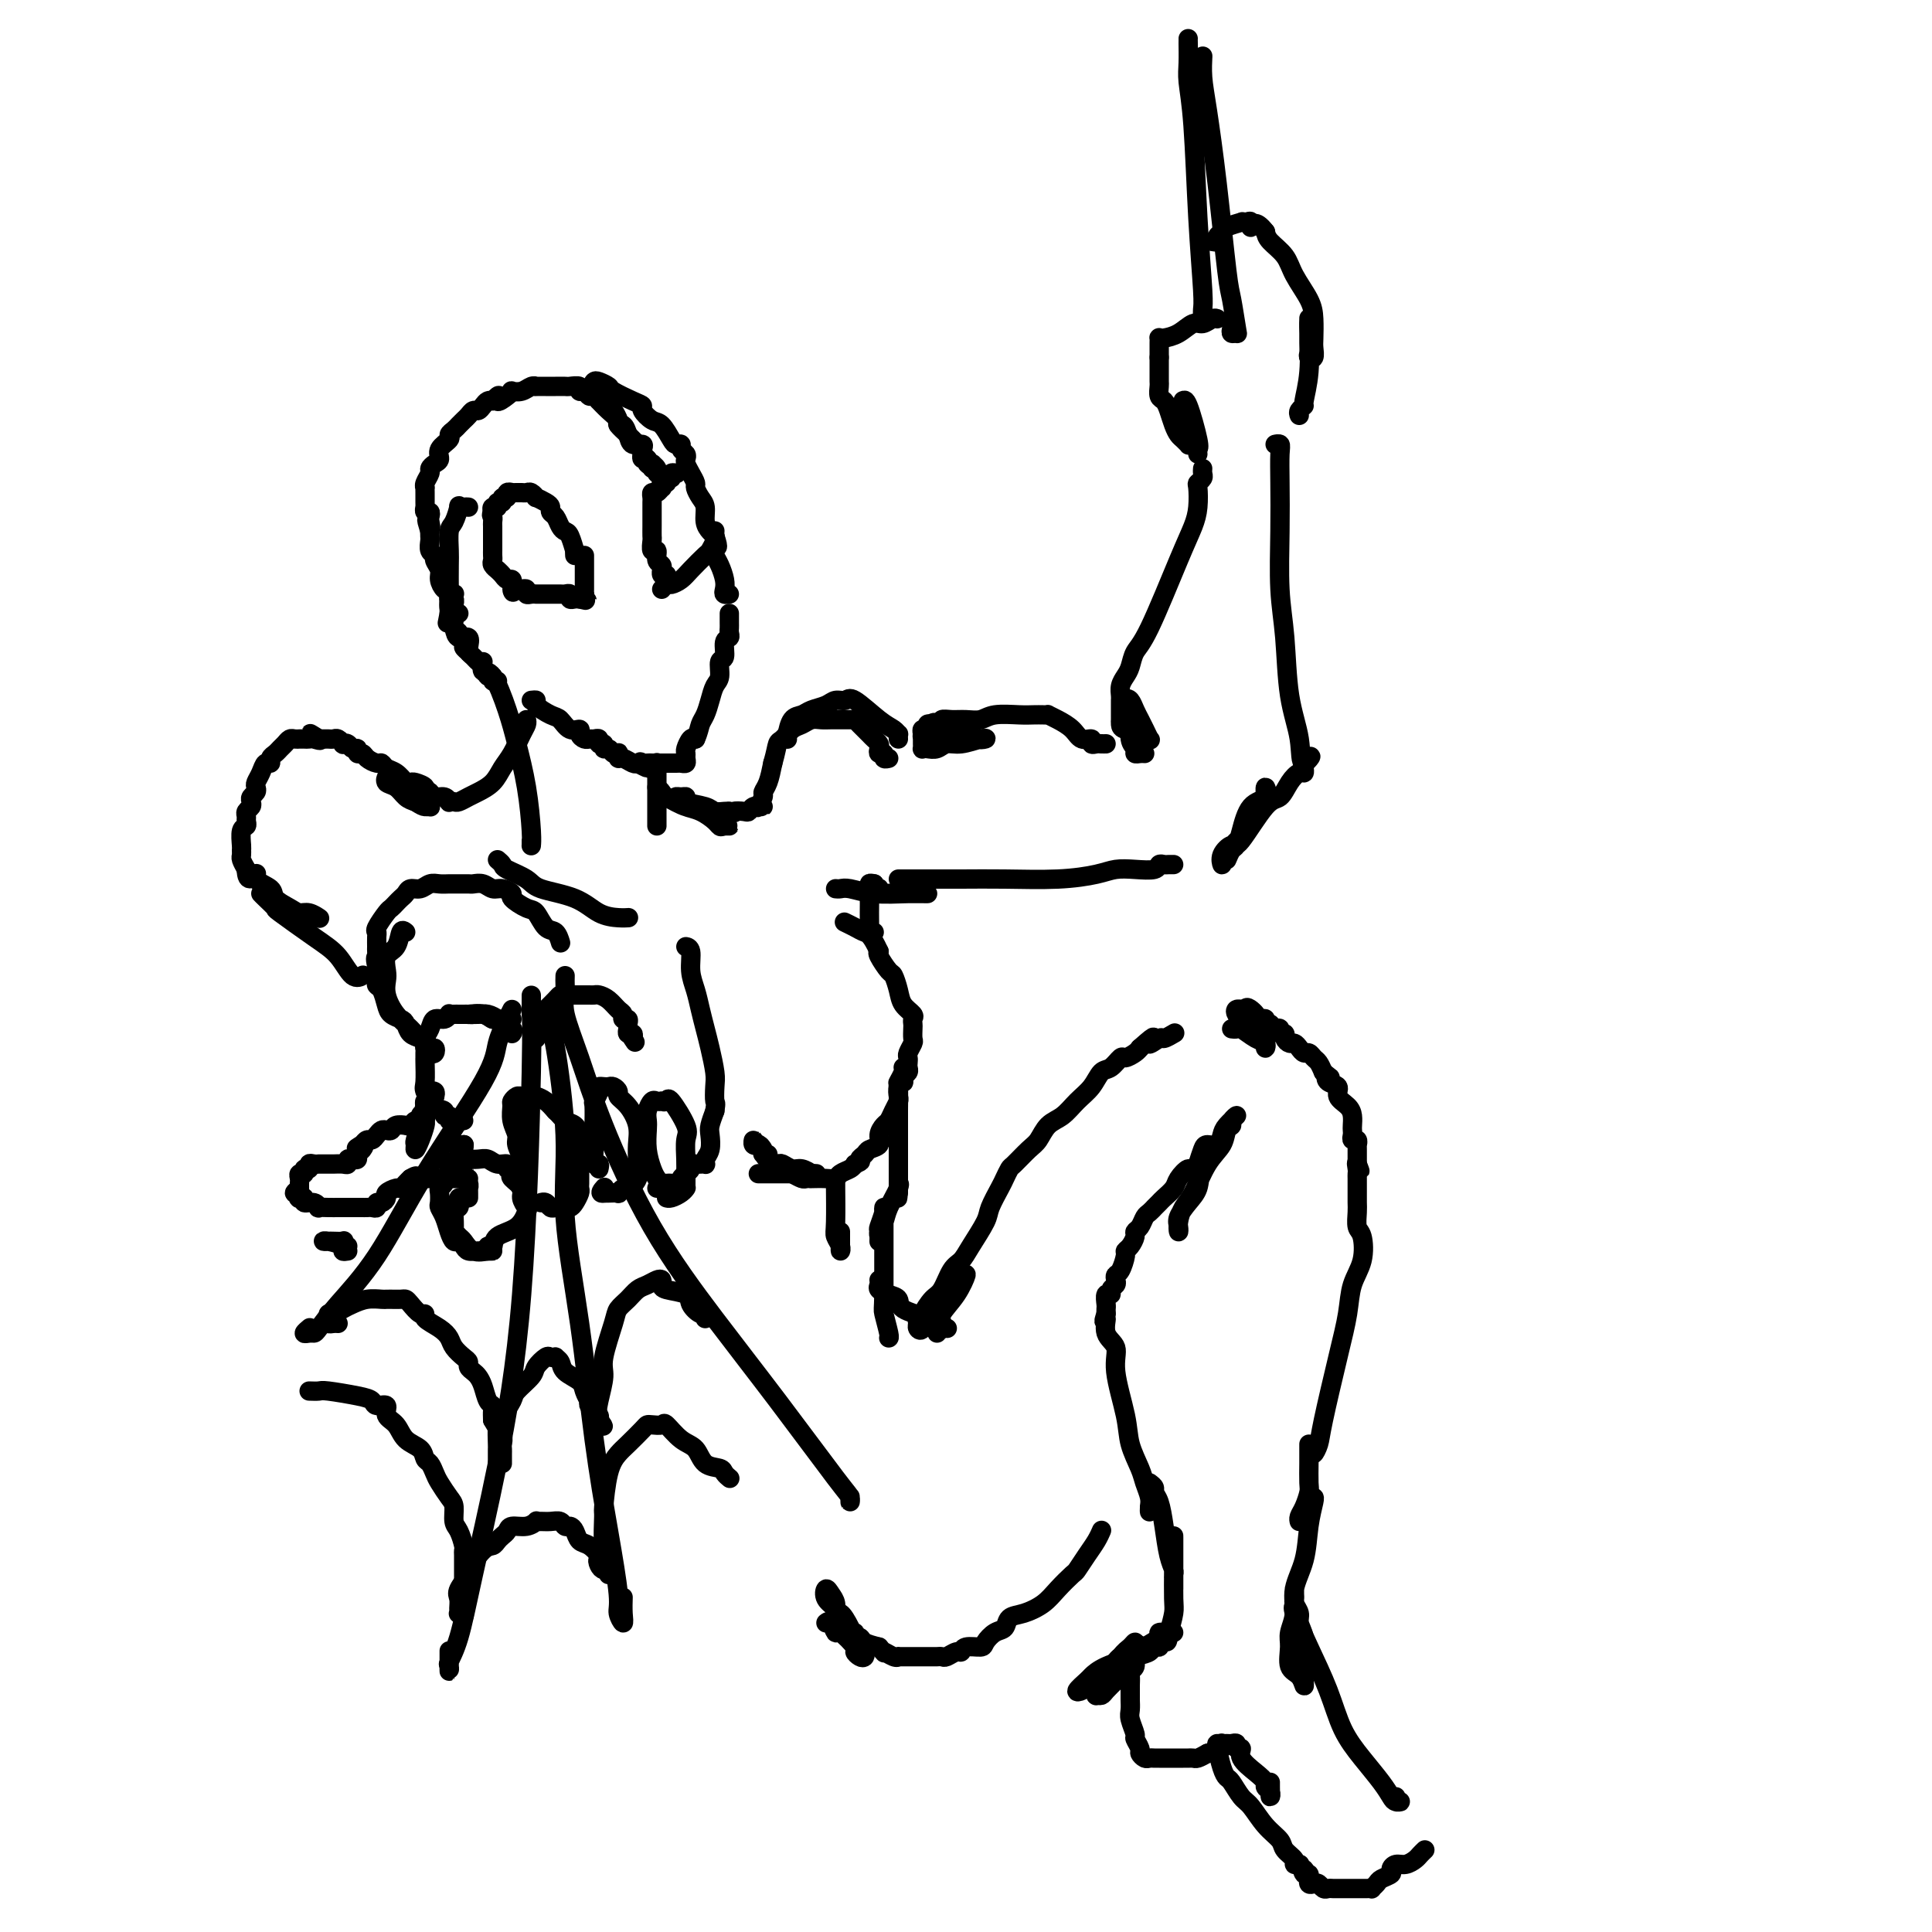 <svg viewBox='0 0 400 400' version='1.1' xmlns='http://www.w3.org/2000/svg' xmlns:xlink='http://www.w3.org/1999/xlink'><g fill='none' stroke='rgb(0,0,0)' stroke-width='4' stroke-linecap='round' stroke-linejoin='round'><path d='M97,105c-0.303,-0.022 -0.607,-0.044 -1,0c-0.393,0.044 -0.876,0.155 -1,0c-0.124,-0.155 0.110,-0.575 0,0c-0.110,0.575 -0.566,2.144 -1,3c-0.434,0.856 -0.848,0.999 -1,2c-0.152,1.001 -0.042,2.861 0,4c0.042,1.139 0.015,1.558 0,3c-0.015,1.442 -0.018,3.908 0,5c0.018,1.092 0.057,0.812 0,1c-0.057,0.188 -0.212,0.845 0,1c0.212,0.155 0.790,-0.193 1,0c0.210,0.193 0.053,0.928 0,1c-0.053,0.072 0.000,-0.517 0,-1c-0.000,-0.483 -0.053,-0.859 0,-1c0.053,-0.141 0.210,-0.045 0,0c-0.210,0.045 -0.788,0.040 -1,0c-0.212,-0.040 -0.057,-0.114 0,0c0.057,0.114 0.015,0.415 0,1c-0.015,0.585 -0.004,1.453 0,2c0.004,0.547 0.002,0.774 0,1'/><path d='M93,127c-0.672,3.543 -0.352,1.401 0,1c0.352,-0.401 0.735,0.940 1,2c0.265,1.060 0.412,1.840 1,2c0.588,0.160 1.617,-0.300 2,0c0.383,0.300 0.119,1.361 0,2c-0.119,0.639 -0.092,0.855 0,1c0.092,0.145 0.250,0.218 0,0c-0.250,-0.218 -0.908,-0.729 -1,-1c-0.092,-0.271 0.382,-0.304 0,-1c-0.382,-0.696 -1.622,-2.055 -2,-3c-0.378,-0.945 0.105,-1.475 0,-2c-0.105,-0.525 -0.798,-1.047 -1,-2c-0.202,-0.953 0.085,-2.339 0,-3c-0.085,-0.661 -0.544,-0.597 -1,-1c-0.456,-0.403 -0.911,-1.273 -1,-2c-0.089,-0.727 0.186,-1.312 0,-2c-0.186,-0.688 -0.835,-1.479 -1,-2c-0.165,-0.521 0.152,-0.770 0,-1c-0.152,-0.230 -0.773,-0.440 -1,-1c-0.227,-0.560 -0.061,-1.470 0,-2c0.061,-0.530 0.016,-0.681 0,-1c-0.016,-0.319 -0.005,-0.805 0,-1c0.005,-0.195 0.002,-0.097 0,0'/><path d='M89,110c-1.239,-4.045 -0.336,-1.657 0,-1c0.336,0.657 0.104,-0.416 0,-1c-0.104,-0.584 -0.080,-0.677 0,-1c0.080,-0.323 0.218,-0.874 0,-1c-0.218,-0.126 -0.790,0.173 -1,0c-0.210,-0.173 -0.056,-0.820 0,-1c0.056,-0.180 0.015,0.105 0,0c-0.015,-0.105 -0.004,-0.602 0,-1c0.004,-0.398 -0.000,-0.697 0,-1c0.000,-0.303 0.004,-0.610 0,-1c-0.004,-0.390 -0.016,-0.864 0,-1c0.016,-0.136 0.059,0.065 0,0c-0.059,-0.065 -0.222,-0.398 0,-1c0.222,-0.602 0.828,-1.473 1,-2c0.172,-0.527 -0.090,-0.708 0,-1c0.090,-0.292 0.531,-0.694 1,-1c0.469,-0.306 0.966,-0.516 1,-1c0.034,-0.484 -0.394,-1.243 0,-2c0.394,-0.757 1.611,-1.512 2,-2c0.389,-0.488 -0.051,-0.708 0,-1c0.051,-0.292 0.591,-0.657 1,-1c0.409,-0.343 0.687,-0.666 1,-1c0.313,-0.334 0.661,-0.681 1,-1c0.339,-0.319 0.668,-0.611 1,-1c0.332,-0.389 0.666,-0.875 1,-1c0.334,-0.125 0.667,0.111 1,0c0.333,-0.111 0.667,-0.568 1,-1c0.333,-0.432 0.667,-0.838 1,-1c0.333,-0.162 0.667,-0.081 1,0'/><path d='M102,83c2.134,-2.276 0.970,-0.465 1,0c0.030,0.465 1.254,-0.415 2,-1c0.746,-0.585 1.013,-0.875 1,-1c-0.013,-0.125 -0.307,-0.086 0,0c0.307,0.086 1.213,0.219 2,0c0.787,-0.219 1.453,-0.791 2,-1c0.547,-0.209 0.974,-0.056 1,0c0.026,0.056 -0.349,0.015 0,0c0.349,-0.015 1.421,-0.004 2,0c0.579,0.004 0.665,0.001 1,0c0.335,-0.001 0.921,-0.001 1,0c0.079,0.001 -0.347,0.004 0,0c0.347,-0.004 1.469,-0.016 2,0c0.531,0.016 0.471,0.061 1,0c0.529,-0.061 1.647,-0.228 2,0c0.353,0.228 -0.059,0.850 0,1c0.059,0.150 0.589,-0.172 1,0c0.411,0.172 0.704,0.836 1,1c0.296,0.164 0.595,-0.174 1,0c0.405,0.174 0.917,0.860 1,1c0.083,0.140 -0.262,-0.265 0,0c0.262,0.265 1.131,1.201 2,2c0.869,0.799 1.737,1.462 2,2c0.263,0.538 -0.080,0.952 0,1c0.080,0.048 0.582,-0.271 1,0c0.418,0.271 0.752,1.133 1,2c0.248,0.867 0.409,1.738 1,2c0.591,0.262 1.612,-0.084 2,0c0.388,0.084 0.143,0.600 0,1c-0.143,0.400 -0.184,0.686 0,1c0.184,0.314 0.592,0.657 1,1'/><path d='M134,95c2.101,2.544 0.352,1.405 0,1c-0.352,-0.405 0.691,-0.074 1,0c0.309,0.074 -0.117,-0.109 0,0c0.117,0.109 0.779,0.508 1,1c0.221,0.492 0.003,1.075 0,1c-0.003,-0.075 0.211,-0.809 0,-1c-0.211,-0.191 -0.845,0.160 -1,0c-0.155,-0.160 0.168,-0.830 0,-1c-0.168,-0.170 -0.829,0.162 -1,0c-0.171,-0.162 0.148,-0.816 0,-1c-0.148,-0.184 -0.763,0.103 -1,0c-0.237,-0.103 -0.096,-0.595 0,-1c0.096,-0.405 0.146,-0.723 0,-1c-0.146,-0.277 -0.487,-0.512 -1,-1c-0.513,-0.488 -1.197,-1.229 -2,-2c-0.803,-0.771 -1.723,-1.571 -2,-2c-0.277,-0.429 0.091,-0.486 0,-1c-0.091,-0.514 -0.640,-1.485 -1,-2c-0.360,-0.515 -0.531,-0.576 -1,-1c-0.469,-0.424 -1.234,-1.212 -2,-2'/><path d='M124,82c-1.798,-2.502 -0.292,-1.256 0,-1c0.292,0.256 -0.629,-0.480 -1,-1c-0.371,-0.520 -0.192,-0.826 0,-1c0.192,-0.174 0.395,-0.215 1,0c0.605,0.215 1.610,0.686 2,1c0.390,0.314 0.163,0.470 1,1c0.837,0.530 2.738,1.436 4,2c1.262,0.564 1.886,0.788 2,1c0.114,0.212 -0.282,0.411 0,1c0.282,0.589 1.242,1.569 2,2c0.758,0.431 1.312,0.315 2,1c0.688,0.685 1.509,2.172 2,3c0.491,0.828 0.654,0.995 1,1c0.346,0.005 0.877,-0.154 1,0c0.123,0.154 -0.160,0.621 0,1c0.160,0.379 0.765,0.669 1,1c0.235,0.331 0.101,0.704 0,1c-0.101,0.296 -0.168,0.516 0,1c0.168,0.484 0.571,1.231 1,2c0.429,0.769 0.885,1.561 1,2c0.115,0.439 -0.110,0.527 0,1c0.110,0.473 0.554,1.331 1,2c0.446,0.669 0.893,1.148 1,2c0.107,0.852 -0.125,2.075 0,3c0.125,0.925 0.607,1.550 1,2c0.393,0.450 0.696,0.725 1,1'/><path d='M148,111c1.080,3.187 0.279,2.156 0,2c-0.279,-0.156 -0.036,0.564 0,1c0.036,0.436 -0.135,0.590 0,1c0.135,0.410 0.576,1.077 1,2c0.424,0.923 0.832,2.104 1,3c0.168,0.896 0.097,1.508 0,2c-0.097,0.492 -0.218,0.863 0,1c0.218,0.137 0.777,0.039 1,0c0.223,-0.039 0.112,-0.020 0,0'/><path d='M95,127c-0.420,0.016 -0.841,0.031 -1,0c-0.159,-0.031 -0.057,-0.109 0,0c0.057,0.109 0.071,0.406 0,1c-0.071,0.594 -0.225,1.486 0,2c0.225,0.514 0.830,0.648 1,1c0.170,0.352 -0.095,0.920 0,1c0.095,0.080 0.550,-0.329 1,0c0.450,0.329 0.894,1.396 1,2c0.106,0.604 -0.127,0.744 0,1c0.127,0.256 0.612,0.628 1,1c0.388,0.372 0.677,0.744 1,1c0.323,0.256 0.679,0.394 1,1c0.321,0.606 0.608,1.679 1,2c0.392,0.321 0.889,-0.110 1,0c0.111,0.110 -0.162,0.760 0,1c0.162,0.240 0.761,0.068 1,0c0.239,-0.068 0.120,-0.034 0,0'/><path d='M110,145c0.501,-0.056 1.001,-0.112 1,0c-0.001,0.112 -0.504,0.394 0,1c0.504,0.606 2.015,1.538 3,2c0.985,0.462 1.444,0.453 2,1c0.556,0.547 1.210,1.649 2,2c0.790,0.351 1.717,-0.049 2,0c0.283,0.049 -0.078,0.548 0,1c0.078,0.452 0.594,0.857 1,1c0.406,0.143 0.701,0.023 1,0c0.299,-0.023 0.601,0.050 1,0c0.399,-0.050 0.895,-0.225 1,0c0.105,0.225 -0.179,0.849 0,1c0.179,0.151 0.822,-0.169 1,0c0.178,0.169 -0.110,0.829 0,1c0.110,0.171 0.617,-0.146 1,0c0.383,0.146 0.640,0.756 1,1c0.360,0.244 0.821,0.122 1,0c0.179,-0.122 0.076,-0.243 0,0c-0.076,0.243 -0.123,0.849 0,1c0.123,0.151 0.418,-0.152 1,0c0.582,0.152 1.452,0.758 2,1c0.548,0.242 0.774,0.121 1,0'/><path d='M132,158c3.643,2.011 1.749,0.539 1,0c-0.749,-0.539 -0.355,-0.144 0,0c0.355,0.144 0.672,0.039 1,0c0.328,-0.039 0.669,-0.010 1,0c0.331,0.010 0.652,0.003 1,0c0.348,-0.003 0.724,0.000 1,0c0.276,-0.000 0.452,-0.003 1,0c0.548,0.003 1.468,0.012 2,0c0.532,-0.012 0.678,-0.043 1,0c0.322,0.043 0.821,0.162 1,0c0.179,-0.162 0.037,-0.604 0,-1c-0.037,-0.396 0.031,-0.745 0,-1c-0.031,-0.255 -0.162,-0.415 0,-1c0.162,-0.585 0.618,-1.596 1,-2c0.382,-0.404 0.691,-0.202 1,0'/><path d='M144,153c0.643,-1.369 0.751,-2.291 1,-3c0.249,-0.709 0.640,-1.206 1,-2c0.360,-0.794 0.689,-1.884 1,-3c0.311,-1.116 0.604,-2.257 1,-3c0.396,-0.743 0.894,-1.088 1,-2c0.106,-0.912 -0.182,-2.391 0,-3c0.182,-0.609 0.833,-0.348 1,-1c0.167,-0.652 -0.152,-2.216 0,-3c0.152,-0.784 0.773,-0.787 1,-1c0.227,-0.213 0.061,-0.635 0,-1c-0.061,-0.365 -0.016,-0.672 0,-1c0.016,-0.328 0.004,-0.676 0,-1c-0.004,-0.324 -0.001,-0.623 0,-1c0.001,-0.377 0.000,-0.832 0,-1c-0.000,-0.168 -0.000,-0.048 0,0c0.000,0.048 0.000,0.024 0,0'/><path d='M119,115c-0.024,-0.507 -0.048,-1.013 0,-1c0.048,0.013 0.168,0.547 0,0c-0.168,-0.547 -0.623,-2.174 -1,-3c-0.377,-0.826 -0.675,-0.851 -1,-1c-0.325,-0.149 -0.677,-0.421 -1,-1c-0.323,-0.579 -0.616,-1.466 -1,-2c-0.384,-0.534 -0.859,-0.717 -1,-1c-0.141,-0.283 0.050,-0.668 0,-1c-0.050,-0.332 -0.342,-0.611 -1,-1c-0.658,-0.389 -1.682,-0.889 -2,-1c-0.318,-0.111 0.070,0.166 0,0c-0.070,-0.166 -0.597,-0.777 -1,-1c-0.403,-0.223 -0.681,-0.060 -1,0c-0.319,0.060 -0.678,0.015 -1,0c-0.322,-0.015 -0.607,0.000 -1,0c-0.393,-0.000 -0.894,-0.015 -1,0c-0.106,0.015 0.183,0.061 0,0c-0.183,-0.061 -0.838,-0.228 -1,0c-0.162,0.228 0.168,0.850 0,1c-0.168,0.150 -0.833,-0.171 -1,0c-0.167,0.171 0.165,0.833 0,1c-0.165,0.167 -0.828,-0.161 -1,0c-0.172,0.161 0.146,0.813 0,1c-0.146,0.187 -0.756,-0.089 -1,0c-0.244,0.089 -0.122,0.545 0,1'/><path d='M102,106c-0.464,0.796 -0.124,0.787 0,1c0.124,0.213 0.033,0.649 0,1c-0.033,0.351 -0.009,0.619 0,1c0.009,0.381 0.002,0.875 0,1c-0.002,0.125 -0.001,-0.120 0,0c0.001,0.120 0.000,0.606 0,1c-0.000,0.394 -0.000,0.697 0,1c0.000,0.303 0.000,0.606 0,1c-0.000,0.394 -0.001,0.879 0,1c0.001,0.121 0.004,-0.121 0,0c-0.004,0.121 -0.016,0.606 0,1c0.016,0.394 0.060,0.697 0,1c-0.060,0.303 -0.224,0.607 0,1c0.224,0.393 0.834,0.875 1,1c0.166,0.125 -0.113,-0.106 0,0c0.113,0.106 0.619,0.551 1,1c0.381,0.449 0.638,0.904 1,1c0.362,0.096 0.828,-0.166 1,0c0.172,0.166 0.049,0.762 0,1c-0.049,0.238 -0.025,0.119 0,0'/><path d='M106,121c0.570,2.548 -0.006,1.419 0,1c0.006,-0.419 0.593,-0.126 1,0c0.407,0.126 0.635,0.086 1,0c0.365,-0.086 0.868,-0.219 1,0c0.132,0.219 -0.105,0.791 0,1c0.105,0.209 0.553,0.056 1,0c0.447,-0.056 0.893,-0.015 1,0c0.107,0.015 -0.125,0.004 0,0c0.125,-0.004 0.608,-0.001 1,0c0.392,0.001 0.693,0.000 1,0c0.307,-0.000 0.621,-0.000 1,0c0.379,0.000 0.822,0.000 1,0c0.178,-0.000 0.090,-0.001 0,0c-0.090,0.001 -0.183,0.004 0,0c0.183,-0.004 0.640,-0.015 1,0c0.360,0.015 0.622,0.057 1,0c0.378,-0.057 0.872,-0.211 1,0c0.128,0.211 -0.110,0.789 0,1c0.110,0.211 0.568,0.057 1,0c0.432,-0.057 0.838,-0.016 1,0c0.162,0.016 0.081,0.008 0,0'/><path d='M120,124c2.392,0.528 1.373,0.348 1,0c-0.373,-0.348 -0.100,-0.866 0,-1c0.100,-0.134 0.027,0.114 0,0c-0.027,-0.114 -0.007,-0.589 0,-1c0.007,-0.411 0.002,-0.758 0,-1c-0.002,-0.242 -0.001,-0.380 0,-1c0.001,-0.620 0.000,-1.721 0,-2c-0.000,-0.279 -0.000,0.266 0,0c0.000,-0.266 0.000,-1.341 0,-2c-0.000,-0.659 -0.000,-0.903 0,-1c0.000,-0.097 0.000,-0.049 0,0'/><path d='M138,119c-0.425,0.120 -0.850,0.241 -1,0c-0.150,-0.241 -0.025,-0.843 0,-1c0.025,-0.157 -0.050,0.132 0,0c0.050,-0.132 0.224,-0.683 0,-1c-0.224,-0.317 -0.845,-0.399 -1,-1c-0.155,-0.601 0.154,-1.722 0,-2c-0.154,-0.278 -0.773,0.288 -1,0c-0.227,-0.288 -0.061,-1.430 0,-2c0.061,-0.570 0.016,-0.569 0,-1c-0.016,-0.431 -0.004,-1.296 0,-2c0.004,-0.704 0.001,-1.249 0,-2c-0.001,-0.751 -0.001,-1.708 0,-2c0.001,-0.292 0.003,0.080 0,0c-0.003,-0.080 -0.011,-0.614 0,-1c0.011,-0.386 0.042,-0.624 0,-1c-0.042,-0.376 -0.156,-0.889 0,-1c0.156,-0.111 0.582,0.182 1,0c0.418,-0.182 0.829,-0.837 1,-1c0.171,-0.163 0.102,0.168 0,0c-0.102,-0.168 -0.239,-0.833 0,-1c0.239,-0.167 0.852,0.166 1,0c0.148,-0.166 -0.170,-0.829 0,-1c0.170,-0.171 0.829,0.150 1,0c0.171,-0.150 -0.146,-0.771 0,-1c0.146,-0.229 0.756,-0.065 1,0c0.244,0.065 0.122,0.033 0,0'/><path d='M137,122c0.360,-0.443 0.720,-0.886 1,-1c0.280,-0.114 0.480,0.101 1,0c0.520,-0.101 1.358,-0.517 2,-1c0.642,-0.483 1.086,-1.032 2,-2c0.914,-0.968 2.297,-2.354 3,-3c0.703,-0.646 0.724,-0.551 1,-1c0.276,-0.449 0.806,-1.441 1,-2c0.194,-0.559 0.052,-0.686 0,-1c-0.052,-0.314 -0.014,-0.815 0,-1c0.014,-0.185 0.004,-0.053 0,0c-0.004,0.053 -0.002,0.026 0,0'/><path d='M100,137c-0.148,0.902 -0.296,1.805 0,2c0.296,0.195 1.036,-0.317 2,1c0.964,1.317 2.153,4.462 3,7c0.847,2.538 1.351,4.470 2,7c0.649,2.530 1.442,5.660 2,9c0.558,3.340 0.882,6.891 1,9c0.118,2.109 0.032,2.775 0,3c-0.032,0.225 -0.009,0.009 0,0c0.009,-0.009 0.002,0.190 0,0c-0.002,-0.190 -0.001,-0.769 0,-1c0.001,-0.231 0.000,-0.116 0,0'/><path d='M136,158c0.000,-0.095 0.000,-0.191 0,0c0.000,0.191 0.000,0.668 0,2c0.000,1.332 -0.000,3.520 0,5c0.000,1.480 0.000,2.252 0,3c0.000,0.748 0.000,1.471 0,2c0.000,0.529 0.000,0.866 0,1c0.000,0.134 0.000,0.067 0,0'/><path d='M109,149c0.066,0.299 0.132,0.597 0,1c-0.132,0.403 -0.462,0.910 -1,2c-0.538,1.090 -1.285,2.764 -2,4c-0.715,1.236 -1.400,2.034 -2,3c-0.600,0.966 -1.116,2.101 -2,3c-0.884,0.899 -2.136,1.561 -3,2c-0.864,0.439 -1.341,0.655 -2,1c-0.659,0.345 -1.499,0.821 -2,1c-0.501,0.179 -0.663,0.063 -1,0c-0.337,-0.063 -0.850,-0.073 -1,0c-0.150,0.073 0.062,0.230 0,0c-0.062,-0.230 -0.398,-0.845 -1,-1c-0.602,-0.155 -1.470,0.151 -2,0c-0.530,-0.151 -0.723,-0.757 -1,-1c-0.277,-0.243 -0.639,-0.121 -1,0'/><path d='M88,164c-0.973,-0.475 0.094,-0.663 0,-1c-0.094,-0.337 -1.349,-0.822 -2,-1c-0.651,-0.178 -0.699,-0.048 -1,0c-0.301,0.048 -0.854,0.012 -1,0c-0.146,-0.012 0.115,-0.002 0,0c-0.115,0.002 -0.605,-0.004 -1,0c-0.395,0.004 -0.696,0.018 -1,0c-0.304,-0.018 -0.611,-0.070 -1,0c-0.389,0.070 -0.858,0.260 -1,0c-0.142,-0.260 0.045,-0.970 0,-1c-0.045,-0.030 -0.321,0.621 0,1c0.321,0.379 1.240,0.487 2,1c0.760,0.513 1.360,1.432 2,2c0.640,0.568 1.320,0.784 2,1'/><path d='M86,166c1.323,0.848 1.631,0.967 2,1c0.369,0.033 0.801,-0.021 1,0c0.199,0.021 0.167,0.118 0,0c-0.167,-0.118 -0.468,-0.451 -1,-1c-0.532,-0.549 -1.295,-1.314 -2,-2c-0.705,-0.686 -1.354,-1.293 -2,-2c-0.646,-0.707 -1.290,-1.513 -2,-2c-0.710,-0.487 -1.485,-0.656 -2,-1c-0.515,-0.344 -0.769,-0.861 -1,-1c-0.231,-0.139 -0.439,0.102 -1,0c-0.561,-0.102 -1.474,-0.548 -2,-1c-0.526,-0.452 -0.666,-0.909 -1,-1c-0.334,-0.091 -0.864,0.186 -1,0c-0.136,-0.186 0.122,-0.833 0,-1c-0.122,-0.167 -0.624,0.148 -1,0c-0.376,-0.148 -0.626,-0.758 -1,-1c-0.374,-0.242 -0.874,-0.118 -1,0c-0.126,0.118 0.121,0.228 0,0c-0.121,-0.228 -0.610,-0.793 -1,-1c-0.390,-0.207 -0.682,-0.055 -1,0c-0.318,0.055 -0.663,0.015 -1,0c-0.337,-0.015 -0.668,-0.004 -1,0c-0.332,0.004 -0.666,0.002 -1,0'/><path d='M66,153c-3.511,-2.166 -0.787,-0.580 0,0c0.787,0.580 -0.363,0.155 -1,0c-0.637,-0.155 -0.762,-0.041 -1,0c-0.238,0.041 -0.589,0.010 -1,0c-0.411,-0.010 -0.884,0.000 -1,0c-0.116,-0.000 0.123,-0.011 0,0c-0.123,0.011 -0.610,0.045 -1,0c-0.390,-0.045 -0.683,-0.167 -1,0c-0.317,0.167 -0.659,0.623 -1,1c-0.341,0.377 -0.683,0.674 -1,1c-0.317,0.326 -0.610,0.682 -1,1c-0.390,0.318 -0.879,0.600 -1,1c-0.121,0.400 0.125,0.919 0,1c-0.125,0.081 -0.621,-0.277 -1,0c-0.379,0.277 -0.641,1.187 -1,2c-0.359,0.813 -0.814,1.527 -1,2c-0.186,0.473 -0.101,0.704 0,1c0.101,0.296 0.219,0.657 0,1c-0.219,0.343 -0.777,0.669 -1,1c-0.223,0.331 -0.113,0.666 0,1c0.113,0.334 0.227,0.667 0,1c-0.227,0.333 -0.797,0.664 -1,1c-0.203,0.336 -0.040,0.675 0,1c0.040,0.325 -0.042,0.636 0,1c0.042,0.364 0.208,0.780 0,1c-0.208,0.220 -0.788,0.243 -1,1c-0.212,0.757 -0.054,2.247 0,3c0.054,0.753 0.004,0.769 0,1c-0.004,0.231 0.037,0.678 0,1c-0.037,0.322 -0.154,0.521 0,1c0.154,0.479 0.577,1.240 1,2'/><path d='M51,180c0.036,3.286 1.627,1.500 2,1c0.373,-0.500 -0.472,0.287 0,1c0.472,0.713 2.262,1.353 3,2c0.738,0.647 0.426,1.302 1,2c0.574,0.698 2.035,1.441 3,2c0.965,0.559 1.435,0.934 2,1c0.565,0.066 1.223,-0.178 2,0c0.777,0.178 1.671,0.779 2,1c0.329,0.221 0.094,0.063 0,0c-0.094,-0.063 -0.047,-0.032 0,0'/><path d='M54,185c0.179,0.192 0.358,0.384 1,1c0.642,0.616 1.747,1.654 2,2c0.253,0.346 -0.345,-0.002 1,1c1.345,1.002 4.634,3.354 7,5c2.366,1.646 3.809,2.585 5,4c1.191,1.415 2.128,3.304 3,4c0.872,0.696 1.678,0.199 2,0c0.322,-0.199 0.161,-0.099 0,0'/><path d='M84,193c-0.370,-0.300 -0.740,-0.601 -1,0c-0.260,0.601 -0.411,2.102 -1,3c-0.589,0.898 -1.617,1.192 -2,2c-0.383,0.808 -0.121,2.131 0,3c0.121,0.869 0.102,1.285 0,2c-0.102,0.715 -0.287,1.731 0,3c0.287,1.269 1.046,2.793 2,4c0.954,1.207 2.101,2.098 3,3c0.899,0.902 1.548,1.814 2,2c0.452,0.186 0.707,-0.356 1,0c0.293,0.356 0.625,1.609 1,2c0.375,0.391 0.795,-0.080 1,0c0.205,0.080 0.197,0.712 0,1c-0.197,0.288 -0.581,0.233 -1,0c-0.419,-0.233 -0.872,-0.644 -1,-1c-0.128,-0.356 0.069,-0.659 0,-1c-0.069,-0.341 -0.403,-0.721 -1,-1c-0.597,-0.279 -1.455,-0.458 -2,-1c-0.545,-0.542 -0.776,-1.448 -1,-2c-0.224,-0.552 -0.442,-0.750 -1,-1c-0.558,-0.250 -1.456,-0.553 -2,-1c-0.544,-0.447 -0.734,-1.037 -1,-2c-0.266,-0.963 -0.607,-2.300 -1,-3c-0.393,-0.700 -0.837,-0.765 -1,-1c-0.163,-0.235 -0.044,-0.640 0,-1c0.044,-0.360 0.012,-0.674 0,-1c-0.012,-0.326 -0.003,-0.665 0,-1c0.003,-0.335 0.002,-0.668 0,-1'/><path d='M78,200c-0.464,-1.948 -0.124,-1.818 0,-2c0.124,-0.182 0.031,-0.677 0,-1c-0.031,-0.323 -0.002,-0.475 0,-1c0.002,-0.525 -0.025,-1.422 0,-2c0.025,-0.578 0.101,-0.837 0,-1c-0.101,-0.163 -0.378,-0.229 0,-1c0.378,-0.771 1.411,-2.248 2,-3c0.589,-0.752 0.734,-0.780 1,-1c0.266,-0.220 0.651,-0.632 1,-1c0.349,-0.368 0.660,-0.691 1,-1c0.340,-0.309 0.710,-0.605 1,-1c0.290,-0.395 0.500,-0.891 1,-1c0.500,-0.109 1.288,0.167 2,0c0.712,-0.167 1.346,-0.777 2,-1c0.654,-0.223 1.326,-0.060 2,0c0.674,0.060 1.349,0.015 2,0c0.651,-0.015 1.277,0.000 2,0c0.723,-0.000 1.544,-0.015 2,0c0.456,0.015 0.547,0.060 1,0c0.453,-0.060 1.267,-0.224 2,0c0.733,0.224 1.383,0.838 2,1c0.617,0.162 1.201,-0.127 2,0c0.799,0.127 1.814,0.672 2,1c0.186,0.328 -0.455,0.440 0,1c0.455,0.560 2.006,1.569 3,2c0.994,0.431 1.429,0.284 2,1c0.571,0.716 1.277,2.295 2,3c0.723,0.705 1.464,0.536 2,1c0.536,0.464 0.867,1.561 1,2c0.133,0.439 0.066,0.219 0,0'/><path d='M106,214c0.209,-0.332 0.418,-0.663 0,-1c-0.418,-0.337 -1.464,-0.679 -2,-1c-0.536,-0.321 -0.563,-0.622 -1,-1c-0.437,-0.378 -1.286,-0.833 -2,-1c-0.714,-0.167 -1.293,-0.045 -2,0c-0.707,0.045 -1.541,0.012 -2,0c-0.459,-0.012 -0.544,-0.004 -1,0c-0.456,0.004 -1.283,0.005 -1,0c0.283,-0.005 1.676,-0.015 2,0c0.324,0.015 -0.421,0.057 0,0c0.421,-0.057 2.006,-0.211 3,0c0.994,0.211 1.395,0.789 2,1c0.605,0.211 1.413,0.057 2,0c0.587,-0.057 0.953,-0.015 1,0c0.047,0.015 -0.225,0.004 0,0c0.225,-0.004 0.947,-0.001 1,0c0.053,0.001 -0.563,0.000 -1,0c-0.437,-0.000 -0.695,-0.000 -1,0c-0.305,0.000 -0.659,0.000 -1,0c-0.341,-0.000 -0.671,-0.000 -1,0'/><path d='M102,211c0.429,-0.072 -0.998,-0.751 -2,-1c-1.002,-0.249 -1.578,-0.067 -2,0c-0.422,0.067 -0.691,0.018 -1,0c-0.309,-0.018 -0.657,-0.006 -1,0c-0.343,0.006 -0.682,0.006 -1,0c-0.318,-0.006 -0.614,-0.017 -1,0c-0.386,0.017 -0.863,0.063 -1,0c-0.137,-0.063 0.065,-0.236 0,0c-0.065,0.236 -0.396,0.879 -1,1c-0.604,0.121 -1.482,-0.280 -2,0c-0.518,0.280 -0.675,1.242 -1,2c-0.325,0.758 -0.819,1.314 -1,2c-0.181,0.686 -0.048,1.504 0,2c0.048,0.496 0.011,0.670 0,1c-0.011,0.330 0.002,0.817 0,1c-0.002,0.183 -0.021,0.062 0,1c0.021,0.938 0.082,2.935 0,4c-0.082,1.065 -0.305,1.199 0,2c0.305,0.801 1.139,2.271 2,3c0.861,0.729 1.750,0.717 2,1c0.250,0.283 -0.141,0.860 0,1c0.141,0.140 0.812,-0.159 1,0c0.188,0.159 -0.107,0.775 0,1c0.107,0.225 0.616,0.060 1,0c0.384,-0.060 0.642,-0.016 1,0c0.358,0.016 0.817,0.005 1,0c0.183,-0.005 0.092,-0.002 0,0'/><path d='M111,215c-0.001,-0.331 -0.001,-0.662 0,-1c0.001,-0.338 0.004,-0.682 0,-1c-0.004,-0.318 -0.013,-0.609 0,-1c0.013,-0.391 0.049,-0.882 0,-1c-0.049,-0.118 -0.182,0.136 0,0c0.182,-0.136 0.678,-0.663 1,-1c0.322,-0.337 0.471,-0.482 1,-1c0.529,-0.518 1.437,-1.407 2,-2c0.563,-0.593 0.781,-0.891 1,-1c0.219,-0.109 0.440,-0.029 1,0c0.560,0.029 1.460,0.008 2,0c0.540,-0.008 0.721,-0.003 1,0c0.279,0.003 0.655,0.003 1,0c0.345,-0.003 0.659,-0.008 1,0c0.341,0.008 0.708,0.029 1,0c0.292,-0.029 0.508,-0.109 1,0c0.492,0.109 1.260,0.407 2,1c0.740,0.593 1.452,1.483 2,2c0.548,0.517 0.932,0.663 1,1c0.068,0.337 -0.179,0.865 0,1c0.179,0.135 0.784,-0.122 1,0c0.216,0.122 0.044,0.624 0,1c-0.044,0.376 0.040,0.627 0,1c-0.040,0.373 -0.203,0.870 0,1c0.203,0.130 0.772,-0.106 1,0c0.228,0.106 0.114,0.553 0,1'/><path d='M131,215c0.833,1.333 0.417,0.667 0,0'/><path d='M88,231c-0.022,0.382 -0.044,0.764 0,1c0.044,0.236 0.154,0.325 0,1c-0.154,0.675 -0.573,1.935 -1,3c-0.427,1.065 -0.862,1.936 -1,2c-0.138,0.064 0.019,-0.679 0,-1c-0.019,-0.321 -0.215,-0.218 0,-1c0.215,-0.782 0.842,-2.447 1,-3c0.158,-0.553 -0.154,0.007 0,0c0.154,-0.007 0.772,-0.580 1,-1c0.228,-0.420 0.065,-0.686 0,-1c-0.065,-0.314 -0.031,-0.675 0,-1c0.031,-0.325 0.060,-0.612 0,-1c-0.060,-0.388 -0.209,-0.875 0,-1c0.209,-0.125 0.774,0.113 1,0c0.226,-0.113 0.112,-0.577 0,-1c-0.112,-0.423 -0.222,-0.806 0,-1c0.222,-0.194 0.778,-0.198 1,0c0.222,0.198 0.111,0.599 0,1'/><path d='M90,227c0.222,-1.154 -0.724,0.461 -1,1c-0.276,0.539 0.118,0.004 0,0c-0.118,-0.004 -0.749,0.525 -1,1c-0.251,0.475 -0.123,0.897 0,1c0.123,0.103 0.240,-0.112 0,0c-0.240,0.112 -0.839,0.552 -1,1c-0.161,0.448 0.114,0.905 0,1c-0.114,0.095 -0.617,-0.170 -1,0c-0.383,0.170 -0.645,0.777 -1,1c-0.355,0.223 -0.802,0.064 -1,0c-0.198,-0.064 -0.147,-0.031 0,0c0.147,0.031 0.390,0.060 0,0c-0.390,-0.060 -1.414,-0.210 -2,0c-0.586,0.210 -0.734,0.778 -1,1c-0.266,0.222 -0.649,0.097 -1,0c-0.351,-0.097 -0.672,-0.167 -1,0c-0.328,0.167 -0.665,0.571 -1,1c-0.335,0.429 -0.667,0.885 -1,1c-0.333,0.115 -0.667,-0.110 -1,0c-0.333,0.110 -0.667,0.555 -1,1'/><path d='M75,237c-2.338,1.498 -0.682,0.244 0,0c0.682,-0.244 0.389,0.522 0,1c-0.389,0.478 -0.874,0.668 -1,1c-0.126,0.332 0.108,0.807 0,1c-0.108,0.193 -0.557,0.104 -1,0c-0.443,-0.104 -0.878,-0.224 -1,0c-0.122,0.224 0.070,0.792 0,1c-0.070,0.208 -0.401,0.056 -1,0c-0.599,-0.056 -1.466,-0.015 -2,0c-0.534,0.015 -0.734,0.004 -1,0c-0.266,-0.004 -0.597,-0.002 -1,0c-0.403,0.002 -0.877,0.005 -1,0c-0.123,-0.005 0.107,-0.016 0,0c-0.107,0.016 -0.549,0.061 -1,0c-0.451,-0.061 -0.909,-0.227 -1,0c-0.091,0.227 0.186,0.849 0,1c-0.186,0.151 -0.834,-0.167 -1,0c-0.166,0.167 0.152,0.819 0,1c-0.152,0.181 -0.773,-0.109 -1,0c-0.227,0.109 -0.061,0.617 0,1c0.061,0.383 0.016,0.642 0,1c-0.016,0.358 -0.005,0.817 0,1c0.005,0.183 0.002,0.092 0,0'/><path d='M62,246c-2.016,1.559 -0.556,0.958 0,1c0.556,0.042 0.208,0.728 0,1c-0.208,0.272 -0.276,0.129 0,0c0.276,-0.129 0.895,-0.245 1,0c0.105,0.245 -0.306,0.850 0,1c0.306,0.150 1.328,-0.156 2,0c0.672,0.156 0.993,0.774 1,1c0.007,0.226 -0.300,0.061 0,0c0.300,-0.061 1.208,-0.016 2,0c0.792,0.016 1.469,0.004 2,0c0.531,-0.004 0.915,-0.001 1,0c0.085,0.001 -0.131,0.000 0,0c0.131,-0.000 0.609,-0.000 1,0c0.391,0.000 0.696,0.000 1,0c0.304,-0.000 0.606,-0.000 1,0c0.394,0.000 0.880,0.001 1,0c0.120,-0.001 -0.126,-0.004 0,0c0.126,0.004 0.625,0.016 1,0c0.375,-0.016 0.627,-0.060 1,0c0.373,0.060 0.869,0.224 1,0c0.131,-0.224 -0.102,-0.834 0,-1c0.102,-0.166 0.538,0.114 1,0c0.462,-0.114 0.950,-0.622 1,-1c0.050,-0.378 -0.337,-0.626 0,-1c0.337,-0.374 1.400,-0.873 2,-1c0.600,-0.127 0.739,0.120 1,0c0.261,-0.120 0.646,-0.606 1,-1c0.354,-0.394 0.677,-0.697 1,-1'/><path d='M85,244c1.622,-0.973 1.177,-0.404 1,0c-0.177,0.404 -0.086,0.644 0,1c0.086,0.356 0.167,0.827 0,1c-0.167,0.173 -0.582,0.048 -1,0c-0.418,-0.048 -0.839,-0.021 -1,0c-0.161,0.021 -0.064,0.034 0,0c0.064,-0.034 0.093,-0.114 0,0c-0.093,0.114 -0.310,0.423 0,0c0.310,-0.423 1.147,-1.577 2,-2c0.853,-0.423 1.722,-0.113 2,0c0.278,0.113 -0.034,0.030 0,0c0.034,-0.030 0.416,-0.008 1,0c0.584,0.008 1.372,0.002 2,0c0.628,-0.002 1.096,-0.001 2,0c0.904,0.001 2.243,0.000 3,0c0.757,-0.000 0.930,-0.000 1,0c0.070,0.000 0.035,0.000 0,0'/><path d='M95,240c0.000,0.766 0.000,1.532 0,2c0.000,0.468 0.000,0.638 0,1c0.000,0.362 0.000,0.917 0,1c0.000,0.083 0.000,-0.306 0,-1c0.000,-0.694 0.000,-1.691 0,-2c0.000,-0.309 0.000,0.072 0,0c0.000,-0.072 0.000,-0.596 0,-1c0.000,-0.404 0.000,-0.687 0,-1c0.000,-0.313 0.000,-0.657 0,-1'/><path d='M95,238c0.226,-1.000 0.792,-1.000 1,-1c0.208,-0.000 0.060,0.000 0,0c-0.060,0.000 -0.030,0.000 0,0'/><path d='M96,237c0.155,0.024 0.041,0.584 0,1c-0.041,0.416 -0.011,0.689 0,1c0.011,0.311 0.003,0.660 0,1c-0.003,0.340 -0.002,0.670 0,1'/><path d='M96,241c0.001,0.571 0.004,-0.002 0,0c-0.004,0.002 -0.015,0.579 0,1c0.015,0.421 0.057,0.686 0,1c-0.057,0.314 -0.211,0.675 0,1c0.211,0.325 0.789,0.613 1,1c0.211,0.387 0.057,0.875 0,1c-0.057,0.125 -0.015,-0.111 0,0c0.015,0.111 0.004,0.568 0,1c-0.004,0.432 -0.001,0.838 0,1c0.001,0.162 0.001,0.081 0,0'/><path d='M95,248c0.113,0.881 0.226,1.762 0,2c-0.226,0.238 -0.789,-0.168 -1,0c-0.211,0.168 -0.068,0.908 0,2c0.068,1.092 0.062,2.535 0,3c-0.062,0.465 -0.178,-0.047 0,0c0.178,0.047 0.651,0.654 1,1c0.349,0.346 0.575,0.433 1,1c0.425,0.567 1.051,1.616 2,2c0.949,0.384 2.223,0.104 3,0c0.777,-0.104 1.056,-0.030 1,0c-0.056,0.030 -0.449,0.018 -1,0c-0.551,-0.018 -1.261,-0.042 -2,0c-0.739,0.042 -1.507,0.150 -2,0c-0.493,-0.150 -0.709,-0.557 -1,-1c-0.291,-0.443 -0.656,-0.921 -1,-1c-0.344,-0.079 -0.667,0.240 -1,0c-0.333,-0.240 -0.678,-1.037 -1,-2c-0.322,-0.963 -0.623,-2.090 -1,-3c-0.377,-0.910 -0.830,-1.604 -1,-2c-0.170,-0.396 -0.057,-0.493 0,-1c0.057,-0.507 0.056,-1.425 0,-2c-0.056,-0.575 -0.169,-0.809 0,-1c0.169,-0.191 0.620,-0.340 1,-1c0.380,-0.660 0.690,-1.830 1,-3'/><path d='M93,242c0.177,-2.177 0.620,-1.119 1,-1c0.380,0.119 0.696,-0.700 1,-1c0.304,-0.300 0.595,-0.082 1,0c0.405,0.082 0.923,0.026 1,0c0.077,-0.026 -0.287,-0.022 0,0c0.287,0.022 1.225,0.062 2,0c0.775,-0.062 1.388,-0.228 2,0c0.612,0.228 1.222,0.849 2,1c0.778,0.151 1.723,-0.168 2,0c0.277,0.168 -0.114,0.821 0,1c0.114,0.179 0.734,-0.118 1,0c0.266,0.118 0.180,0.652 0,1c-0.180,0.348 -0.454,0.511 0,1c0.454,0.489 1.635,1.304 2,2c0.365,0.696 -0.084,1.274 0,2c0.084,0.726 0.703,1.600 1,2c0.297,0.400 0.272,0.326 0,1c-0.272,0.674 -0.792,2.094 -2,3c-1.208,0.906 -3.105,1.297 -4,2c-0.895,0.703 -0.790,1.719 -1,2c-0.210,0.281 -0.736,-0.173 -1,0c-0.264,0.173 -0.267,0.974 0,1c0.267,0.026 0.803,-0.724 1,-1c0.197,-0.276 0.056,-0.079 0,0c-0.056,0.079 -0.028,0.039 0,0'/><path d='M107,237c0.423,-0.090 0.845,-0.181 1,0c0.155,0.181 0.041,0.632 0,1c-0.041,0.368 -0.011,0.652 0,1c0.011,0.348 0.002,0.759 0,1c-0.002,0.241 0.003,0.313 0,1c-0.003,0.687 -0.015,1.989 0,3c0.015,1.011 0.058,1.733 0,2c-0.058,0.267 -0.216,0.080 0,0c0.216,-0.080 0.805,-0.055 1,0c0.195,0.055 -0.004,0.138 0,0c0.004,-0.138 0.212,-0.497 0,-1c-0.212,-0.503 -0.845,-1.148 -1,-2c-0.155,-0.852 0.169,-1.909 0,-3c-0.169,-1.091 -0.831,-2.214 -1,-3c-0.169,-0.786 0.154,-1.234 0,-2c-0.154,-0.766 -0.784,-1.852 -1,-3c-0.216,-1.148 -0.016,-2.360 0,-3c0.016,-0.640 -0.150,-0.707 0,-1c0.150,-0.293 0.617,-0.811 1,-1c0.383,-0.189 0.683,-0.048 1,0c0.317,0.048 0.651,0.005 1,0c0.349,-0.005 0.712,0.030 1,0c0.288,-0.030 0.501,-0.123 1,0c0.499,0.123 1.286,0.464 2,1c0.714,0.536 1.357,1.268 2,2'/><path d='M115,230c0.967,0.883 1.383,1.591 2,2c0.617,0.409 1.433,0.518 2,1c0.567,0.482 0.884,1.337 1,2c0.116,0.663 0.031,1.133 0,2c-0.031,0.867 -0.009,2.130 0,3c0.009,0.870 0.003,1.345 0,2c-0.003,0.655 -0.004,1.488 0,2c0.004,0.512 0.012,0.701 0,1c-0.012,0.299 -0.045,0.707 0,1c0.045,0.293 0.167,0.471 0,1c-0.167,0.529 -0.622,1.409 -1,2c-0.378,0.591 -0.679,0.891 -1,1c-0.321,0.109 -0.663,0.025 -1,0c-0.337,-0.025 -0.668,0.007 -1,0c-0.332,-0.007 -0.663,-0.054 -1,0c-0.337,0.054 -0.678,0.210 -1,0c-0.322,-0.210 -0.625,-0.787 -1,-1c-0.375,-0.213 -0.821,-0.061 -1,0c-0.179,0.061 -0.089,0.030 0,0'/><path d='M124,242c0.113,-0.491 0.226,-0.983 0,-1c-0.226,-0.017 -0.792,0.440 -1,0c-0.208,-0.440 -0.057,-1.776 0,-3c0.057,-1.224 0.019,-2.334 0,-3c-0.019,-0.666 -0.020,-0.886 0,-2c0.020,-1.114 0.061,-3.122 0,-4c-0.061,-0.878 -0.223,-0.627 0,-1c0.223,-0.373 0.833,-1.369 1,-2c0.167,-0.631 -0.109,-0.898 0,-1c0.109,-0.102 0.602,-0.039 1,0c0.398,0.039 0.701,0.053 1,0c0.299,-0.053 0.596,-0.174 1,0c0.404,0.174 0.917,0.644 1,1c0.083,0.356 -0.265,0.600 0,1c0.265,0.400 1.142,0.956 2,2c0.858,1.044 1.696,2.576 2,4c0.304,1.424 0.075,2.739 0,4c-0.075,1.261 0.006,2.466 0,3c-0.006,0.534 -0.097,0.395 0,1c0.097,0.605 0.382,1.952 0,3c-0.382,1.048 -1.429,1.798 -2,2c-0.571,0.202 -0.664,-0.142 -1,0c-0.336,0.142 -0.915,0.770 -1,1c-0.085,0.230 0.323,0.062 0,0c-0.323,-0.062 -1.378,-0.018 -2,0c-0.622,0.018 -0.811,0.009 -1,0'/><path d='M125,247c-1.089,0.244 -0.311,-0.644 0,-1c0.311,-0.356 0.156,-0.178 0,0'/><path d='M139,245c-0.334,-0.021 -0.668,-0.041 -1,0c-0.332,0.041 -0.664,0.145 -1,0c-0.336,-0.145 -0.678,-0.539 -1,-1c-0.322,-0.461 -0.623,-0.991 -1,-2c-0.377,-1.009 -0.830,-2.499 -1,-4c-0.170,-1.501 -0.057,-3.015 0,-4c0.057,-0.985 0.058,-1.441 0,-2c-0.058,-0.559 -0.174,-1.222 0,-2c0.174,-0.778 0.639,-1.671 1,-2c0.361,-0.329 0.619,-0.093 1,0c0.381,0.093 0.884,0.042 1,0c0.116,-0.042 -0.155,-0.074 0,0c0.155,0.074 0.735,0.253 1,0c0.265,-0.253 0.215,-0.938 1,0c0.785,0.938 2.407,3.498 3,5c0.593,1.502 0.159,1.947 0,3c-0.159,1.053 -0.043,2.713 0,4c0.043,1.287 0.012,2.201 0,3c-0.012,0.799 -0.005,1.485 0,2c0.005,0.515 0.009,0.860 0,1c-0.009,0.140 -0.031,0.076 0,0c0.031,-0.076 0.113,-0.164 0,0c-0.113,0.164 -0.422,0.580 -1,1c-0.578,0.420 -1.425,0.844 -2,1c-0.575,0.156 -0.879,0.045 -1,0c-0.121,-0.045 -0.061,-0.022 0,0'/><path d='M106,209c-0.207,0.399 -0.415,0.799 -1,2c-0.585,1.201 -1.549,3.205 -2,5c-0.451,1.795 -0.390,3.381 -3,8c-2.610,4.619 -7.890,12.271 -12,19c-4.110,6.729 -7.051,12.535 -10,17c-2.949,4.465 -5.905,7.590 -8,10c-2.095,2.410 -3.328,4.106 -4,5c-0.672,0.894 -0.782,0.985 -1,1c-0.218,0.015 -0.543,-0.048 -1,0c-0.457,0.048 -1.046,0.205 -1,0c0.046,-0.205 0.727,-0.773 1,-1c0.273,-0.227 0.136,-0.114 0,0'/><path d='M110,207c0.001,-0.518 0.001,-1.036 0,-1c-0.001,0.036 -0.004,0.625 0,1c0.004,0.375 0.015,0.535 0,1c-0.015,0.465 -0.055,1.235 0,2c0.055,0.765 0.205,1.527 0,12c-0.205,10.473 -0.766,30.659 -2,46c-1.234,15.341 -3.140,25.836 -5,35c-1.860,9.164 -3.675,16.996 -5,23c-1.325,6.004 -2.159,10.180 -3,13c-0.841,2.820 -1.690,4.285 -2,5c-0.310,0.715 -0.083,0.682 0,1c0.083,0.318 0.022,0.989 0,1c-0.022,0.011 -0.006,-0.636 0,-1c0.006,-0.364 0.002,-0.444 0,-1c-0.002,-0.556 -0.000,-1.587 0,-2c0.000,-0.413 0.000,-0.206 0,0'/><path d='M114,209c-0.003,0.369 -0.007,0.739 0,1c0.007,0.261 0.024,0.414 0,1c-0.024,0.586 -0.088,1.606 0,2c0.088,0.394 0.330,0.161 1,4c0.670,3.839 1.768,11.749 2,18c0.232,6.251 -0.403,10.844 0,17c0.403,6.156 1.844,13.875 3,22c1.156,8.125 2.026,16.655 3,24c0.974,7.345 2.051,13.505 3,19c0.949,5.495 1.771,10.327 2,13c0.229,2.673 -0.135,3.189 0,4c0.135,0.811 0.768,1.918 1,2c0.232,0.082 0.062,-0.863 0,-2c-0.062,-1.137 -0.018,-2.468 0,-3c0.018,-0.532 0.009,-0.266 0,0'/><path d='M117,202c-0.018,0.688 -0.035,1.375 0,2c0.035,0.625 0.124,1.186 0,2c-0.124,0.814 -0.461,1.880 0,4c0.461,2.120 1.719,5.296 3,9c1.281,3.704 2.584,7.938 5,14c2.416,6.062 5.943,13.952 10,21c4.057,7.048 8.642,13.252 13,19c4.358,5.748 8.488,11.039 13,17c4.512,5.961 9.405,12.592 12,16c2.595,3.408 2.891,3.594 3,4c0.109,0.406 0.029,1.032 0,1c-0.029,-0.032 -0.008,-0.724 0,-1c0.008,-0.276 0.004,-0.138 0,0'/><path d='M70,274c-0.308,-0.022 -0.616,-0.043 -1,0c-0.384,0.043 -0.843,0.152 -1,0c-0.157,-0.152 -0.012,-0.565 0,-1c0.012,-0.435 -0.107,-0.891 0,-1c0.107,-0.109 0.442,0.128 1,0c0.558,-0.128 1.340,-0.623 2,-1c0.660,-0.377 1.198,-0.637 2,-1c0.802,-0.363 1.868,-0.829 3,-1c1.132,-0.171 2.331,-0.046 3,0c0.669,0.046 0.808,0.014 1,0c0.192,-0.014 0.436,-0.010 1,0c0.564,0.010 1.448,0.027 2,0c0.552,-0.027 0.772,-0.096 1,0c0.228,0.096 0.463,0.357 1,1c0.537,0.643 1.377,1.667 2,2c0.623,0.333 1.031,-0.024 1,0c-0.031,0.024 -0.499,0.430 0,1c0.499,0.570 1.966,1.304 3,2c1.034,0.696 1.635,1.352 2,2c0.365,0.648 0.493,1.287 1,2c0.507,0.713 1.393,1.500 2,2c0.607,0.500 0.936,0.713 1,1c0.064,0.287 -0.138,0.648 0,1c0.138,0.352 0.615,0.696 1,1c0.385,0.304 0.678,0.567 1,1c0.322,0.433 0.675,1.036 1,2c0.325,0.964 0.623,2.289 1,3c0.377,0.711 0.832,0.807 1,1c0.168,0.193 0.048,0.484 0,1c-0.048,0.516 -0.024,1.258 0,2'/><path d='M102,294c1.558,2.764 0.953,1.174 1,1c0.047,-0.174 0.745,1.066 1,2c0.255,0.934 0.068,1.560 0,2c-0.068,0.440 -0.018,0.692 0,1c0.018,0.308 0.005,0.670 0,1c-0.005,0.330 -0.001,0.627 0,1c0.001,0.373 0.000,0.821 0,1c-0.000,0.179 -0.000,0.090 0,0'/><path d='M103,303c0.001,-0.197 0.002,-0.394 0,-1c-0.002,-0.606 -0.007,-1.623 0,-2c0.007,-0.377 0.027,-0.116 0,-1c-0.027,-0.884 -0.102,-2.912 0,-4c0.102,-1.088 0.379,-1.236 1,-2c0.621,-0.764 1.585,-2.146 2,-3c0.415,-0.854 0.282,-1.182 1,-2c0.718,-0.818 2.287,-2.128 3,-3c0.713,-0.872 0.568,-1.306 1,-2c0.432,-0.694 1.440,-1.648 2,-2c0.560,-0.352 0.673,-0.103 1,0c0.327,0.103 0.869,0.058 1,0c0.131,-0.058 -0.148,-0.129 0,0c0.148,0.129 0.723,0.459 1,1c0.277,0.541 0.257,1.293 1,2c0.743,0.707 2.251,1.370 3,2c0.749,0.630 0.741,1.226 1,2c0.259,0.774 0.786,1.727 1,2c0.214,0.273 0.114,-0.134 0,0c-0.114,0.134 -0.241,0.810 0,1c0.241,0.190 0.849,-0.107 1,0c0.151,0.107 -0.156,0.617 0,1c0.156,0.383 0.774,0.639 1,1c0.226,0.361 0.061,0.828 0,1c-0.061,0.172 -0.017,0.049 0,0c0.017,-0.049 0.009,-0.025 0,0'/><path d='M124,294c1.720,2.183 0.520,1.139 0,0c-0.520,-1.139 -0.362,-2.374 0,-4c0.362,-1.626 0.926,-3.643 1,-5c0.074,-1.357 -0.342,-2.055 0,-4c0.342,-1.945 1.442,-5.137 2,-7c0.558,-1.863 0.573,-2.398 1,-3c0.427,-0.602 1.267,-1.272 2,-2c0.733,-0.728 1.359,-1.513 2,-2c0.641,-0.487 1.296,-0.677 2,-1c0.704,-0.323 1.457,-0.778 2,-1c0.543,-0.222 0.876,-0.212 1,0c0.124,0.212 0.040,0.625 0,1c-0.040,0.375 -0.035,0.712 1,1c1.035,0.288 3.100,0.526 4,1c0.900,0.474 0.633,1.185 1,2c0.367,0.815 1.366,1.734 2,2c0.634,0.266 0.901,-0.121 1,0c0.099,0.121 0.028,0.749 0,1c-0.028,0.251 -0.014,0.126 0,0'/><path d='M64,288c0.777,0.025 1.555,0.049 2,0c0.445,-0.049 0.558,-0.173 2,0c1.442,0.173 4.213,0.641 6,1c1.787,0.359 2.590,0.609 3,1c0.410,0.391 0.426,0.924 1,1c0.574,0.076 1.705,-0.303 2,0c0.295,0.303 -0.247,1.290 0,2c0.247,0.710 1.285,1.145 2,2c0.715,0.855 1.109,2.130 2,3c0.891,0.870 2.279,1.334 3,2c0.721,0.666 0.774,1.533 1,2c0.226,0.467 0.625,0.533 1,1c0.375,0.467 0.727,1.337 1,2c0.273,0.663 0.468,1.121 1,2c0.532,0.879 1.400,2.179 2,3c0.600,0.821 0.931,1.162 1,2c0.069,0.838 -0.125,2.174 0,3c0.125,0.826 0.569,1.144 1,2c0.431,0.856 0.847,2.250 1,3c0.153,0.750 0.041,0.854 0,1c-0.041,0.146 -0.011,0.332 0,1c0.011,0.668 0.003,1.817 0,3c-0.003,1.183 -0.001,2.400 0,3c0.001,0.600 0.000,0.585 0,1c-0.000,0.415 -0.000,1.262 0,2c0.000,0.738 0.000,1.369 0,2'/><path d='M96,333c0.061,2.240 0.213,1.340 0,1c-0.213,-0.340 -0.791,-0.120 -1,0c-0.209,0.120 -0.048,0.140 0,0c0.048,-0.140 -0.018,-0.440 0,-1c0.018,-0.560 0.119,-1.380 0,-2c-0.119,-0.620 -0.460,-1.041 0,-2c0.460,-0.959 1.720,-2.456 2,-3c0.280,-0.544 -0.419,-0.135 0,-1c0.419,-0.865 1.958,-3.005 3,-4c1.042,-0.995 1.587,-0.845 2,-1c0.413,-0.155 0.694,-0.615 1,-1c0.306,-0.385 0.636,-0.695 1,-1c0.364,-0.305 0.762,-0.603 1,-1c0.238,-0.397 0.315,-0.891 1,-1c0.685,-0.109 1.979,0.167 3,0c1.021,-0.167 1.769,-0.778 2,-1c0.231,-0.222 -0.054,-0.056 0,0c0.054,0.056 0.448,0.000 1,0c0.552,-0.000 1.261,0.054 2,0c0.739,-0.054 1.507,-0.218 2,0c0.493,0.218 0.712,0.817 1,1c0.288,0.183 0.645,-0.049 1,0c0.355,0.049 0.708,0.381 1,1c0.292,0.619 0.521,1.527 1,2c0.479,0.473 1.206,0.512 2,1c0.794,0.488 1.655,1.425 2,2c0.345,0.575 0.172,0.787 0,1'/><path d='M124,323c1.250,1.195 0.373,0.181 0,0c-0.373,-0.181 -0.244,0.469 0,1c0.244,0.531 0.601,0.941 1,1c0.399,0.059 0.839,-0.235 1,0c0.161,0.235 0.044,0.998 0,1c-0.044,0.002 -0.016,-0.758 0,-1c0.016,-0.242 0.018,0.032 0,0c-0.018,-0.032 -0.058,-0.370 0,-1c0.058,-0.630 0.214,-1.550 0,-2c-0.214,-0.450 -0.797,-0.428 -1,-2c-0.203,-1.572 -0.025,-4.738 0,-6c0.025,-1.262 -0.102,-0.622 0,-2c0.102,-1.378 0.433,-4.776 1,-7c0.567,-2.224 1.369,-3.276 2,-4c0.631,-0.724 1.090,-1.122 2,-2c0.910,-0.878 2.270,-2.238 3,-3c0.730,-0.762 0.831,-0.926 1,-1c0.169,-0.074 0.405,-0.057 1,0c0.595,0.057 1.547,0.155 2,0c0.453,-0.155 0.405,-0.564 1,0c0.595,0.564 1.833,2.101 3,3c1.167,0.899 2.264,1.159 3,2c0.736,0.841 1.112,2.264 2,3c0.888,0.736 2.290,0.785 3,1c0.710,0.215 0.730,0.596 1,1c0.270,0.404 0.792,0.830 1,1c0.208,0.170 0.104,0.085 0,0'/><path d='M136,163c0.423,0.373 0.846,0.747 1,1c0.154,0.253 0.041,0.387 1,1c0.959,0.613 2.992,1.705 4,2c1.008,0.295 0.993,-0.208 2,0c1.007,0.208 3.038,1.127 4,2c0.962,0.873 0.857,1.698 1,2c0.143,0.302 0.534,0.079 1,0c0.466,-0.079 1.006,-0.014 1,0c-0.006,0.014 -0.558,-0.024 -1,0c-0.442,0.024 -0.772,0.109 -1,0c-0.228,-0.109 -0.353,-0.411 -1,-1c-0.647,-0.589 -1.817,-1.464 -3,-2c-1.183,-0.536 -2.379,-0.733 -3,-1c-0.621,-0.267 -0.667,-0.604 -1,-1c-0.333,-0.396 -0.951,-0.849 -1,-1c-0.049,-0.151 0.472,0.002 1,0c0.528,-0.002 1.062,-0.158 1,0c-0.062,0.158 -0.721,0.631 0,1c0.721,0.369 2.822,0.635 4,1c1.178,0.365 1.432,0.829 2,1c0.568,0.171 1.448,0.049 2,0c0.552,-0.049 0.776,-0.024 1,0'/><path d='M151,168c1.820,0.468 0.870,0.140 1,0c0.130,-0.140 1.340,-0.090 2,0c0.660,0.090 0.770,0.220 1,0c0.230,-0.220 0.580,-0.792 1,-1c0.420,-0.208 0.910,-0.054 1,0c0.090,0.054 -0.221,0.008 0,0c0.221,-0.008 0.972,0.024 1,0c0.028,-0.024 -0.669,-0.102 -1,0c-0.331,0.102 -0.296,0.384 0,0c0.296,-0.384 0.852,-1.433 1,-2c0.148,-0.567 -0.114,-0.653 0,-1c0.114,-0.347 0.604,-0.956 1,-2c0.396,-1.044 0.698,-2.522 1,-4'/><path d='M160,158c0.656,-2.267 0.794,-3.434 1,-4c0.206,-0.566 0.478,-0.530 1,-1c0.522,-0.470 1.295,-1.447 2,-2c0.705,-0.553 1.342,-0.684 2,-1c0.658,-0.316 1.336,-0.817 2,-1c0.664,-0.183 1.313,-0.049 2,0c0.687,0.049 1.413,0.012 2,0c0.587,-0.012 1.036,-0.000 2,0c0.964,0.000 2.443,-0.011 3,0c0.557,0.011 0.191,0.044 0,0c-0.191,-0.044 -0.206,-0.167 0,0c0.206,0.167 0.633,0.622 1,1c0.367,0.378 0.673,0.678 1,1c0.327,0.322 0.675,0.665 1,1c0.325,0.335 0.627,0.663 1,1c0.373,0.337 0.817,0.682 1,1c0.183,0.318 0.105,0.607 0,1c-0.105,0.393 -0.238,0.890 0,1c0.238,0.110 0.847,-0.166 1,0c0.153,0.166 -0.151,0.776 0,1c0.151,0.224 0.757,0.064 1,0c0.243,-0.064 0.121,-0.032 0,0'/><path d='M163,153c0.017,0.029 0.034,0.057 0,0c-0.034,-0.057 -0.118,-0.200 0,-1c0.118,-0.800 0.440,-2.257 1,-3c0.560,-0.743 1.358,-0.773 2,-1c0.642,-0.227 1.128,-0.653 2,-1c0.872,-0.347 2.131,-0.616 3,-1c0.869,-0.384 1.350,-0.885 2,-1c0.650,-0.115 1.470,0.155 2,0c0.530,-0.155 0.769,-0.736 2,0c1.231,0.736 3.454,2.789 5,4c1.546,1.211 2.414,1.579 3,2c0.586,0.421 0.889,0.896 1,1c0.111,0.104 0.030,-0.164 0,0c-0.030,0.164 -0.009,0.761 0,1c0.009,0.239 0.004,0.119 0,0'/><path d='M191,153c-0.061,-0.423 -0.122,-0.846 0,-1c0.122,-0.154 0.427,-0.037 1,0c0.573,0.037 1.415,-0.004 2,0c0.585,0.004 0.913,0.052 2,0c1.087,-0.052 2.934,-0.206 4,0c1.066,0.206 1.351,0.772 2,1c0.649,0.228 1.660,0.117 2,0c0.340,-0.117 0.008,-0.242 -1,0c-1.008,0.242 -2.690,0.849 -4,1c-1.310,0.151 -2.246,-0.155 -3,0c-0.754,0.155 -1.326,0.771 -2,1c-0.674,0.229 -1.448,0.072 -2,0c-0.552,-0.072 -0.880,-0.057 -1,0c-0.120,0.057 -0.032,0.156 0,0c0.032,-0.156 0.007,-0.568 0,-1c-0.007,-0.432 0.002,-0.885 0,-1c-0.002,-0.115 -0.015,0.109 0,0c0.015,-0.109 0.059,-0.551 0,-1c-0.059,-0.449 -0.222,-0.904 0,-1c0.222,-0.096 0.829,0.166 1,0c0.171,-0.166 -0.094,-0.762 0,-1c0.094,-0.238 0.547,-0.119 1,0'/><path d='M193,150c0.315,-0.790 0.601,-0.264 1,0c0.399,0.264 0.911,0.268 1,0c0.089,-0.268 -0.246,-0.808 0,-1c0.246,-0.192 1.073,-0.037 2,0c0.927,0.037 1.953,-0.043 3,0c1.047,0.043 2.115,0.207 3,0c0.885,-0.207 1.586,-0.787 3,-1c1.414,-0.213 3.540,-0.058 5,0c1.460,0.058 2.252,0.018 3,0c0.748,-0.018 1.450,-0.013 2,0c0.550,0.013 0.948,0.036 1,0c0.052,-0.036 -0.241,-0.130 0,0c0.241,0.130 1.016,0.483 2,1c0.984,0.517 2.176,1.196 3,2c0.824,0.804 1.281,1.732 2,2c0.719,0.268 1.699,-0.124 2,0c0.301,0.124 -0.077,0.765 0,1c0.077,0.235 0.608,0.063 1,0c0.392,-0.063 0.644,-0.017 1,0c0.356,0.017 0.816,0.005 1,0c0.184,-0.005 0.092,-0.002 0,0'/><path d='M237,156c-0.301,-0.022 -0.601,-0.044 -1,0c-0.399,0.044 -0.895,0.153 -1,0c-0.105,-0.153 0.181,-0.570 0,-1c-0.181,-0.430 -0.830,-0.873 -1,-2c-0.170,-1.127 0.140,-2.937 0,-4c-0.140,-1.063 -0.728,-1.379 -1,-2c-0.272,-0.621 -0.228,-1.548 0,-2c0.228,-0.452 0.639,-0.429 1,0c0.361,0.429 0.672,1.264 1,2c0.328,0.736 0.673,1.374 1,2c0.327,0.626 0.635,1.241 1,2c0.365,0.759 0.787,1.664 1,2c0.213,0.336 0.215,0.105 0,0c-0.215,-0.105 -0.649,-0.084 -1,0c-0.351,0.084 -0.619,0.233 -1,0c-0.381,-0.233 -0.875,-0.846 -1,-1c-0.125,-0.154 0.120,0.151 0,0c-0.120,-0.151 -0.606,-0.757 -1,-1c-0.394,-0.243 -0.697,-0.121 -1,0'/><path d='M233,151c-0.845,-0.162 -0.959,-0.568 -1,-1c-0.041,-0.432 -0.011,-0.889 0,-1c0.011,-0.111 0.003,0.125 0,0c-0.003,-0.125 -0.001,-0.610 0,-1c0.001,-0.390 -0.001,-0.685 0,-1c0.001,-0.315 0.003,-0.651 0,-1c-0.003,-0.349 -0.012,-0.711 0,-1c0.012,-0.289 0.044,-0.504 0,-1c-0.044,-0.496 -0.163,-1.274 0,-2c0.163,-0.726 0.610,-1.400 1,-2c0.390,-0.600 0.724,-1.125 1,-2c0.276,-0.875 0.494,-2.098 1,-3c0.506,-0.902 1.299,-1.482 3,-5c1.701,-3.518 4.311,-9.975 6,-14c1.689,-4.025 2.456,-5.617 3,-7c0.544,-1.383 0.864,-2.555 1,-4c0.136,-1.445 0.089,-3.161 0,-4c-0.089,-0.839 -0.220,-0.799 0,-1c0.220,-0.201 0.791,-0.641 1,-1c0.209,-0.359 0.056,-0.635 0,-1c-0.056,-0.365 -0.016,-0.819 0,-1c0.016,-0.181 0.008,-0.091 0,0'/><path d='M173,184c0.300,0.030 0.601,0.061 1,0c0.399,-0.061 0.898,-0.212 2,0c1.102,0.212 2.808,0.789 5,1c2.192,0.211 4.872,0.057 7,0c2.128,-0.057 3.706,-0.015 4,0c0.294,0.015 -0.694,0.004 -1,0c-0.306,-0.004 0.070,-0.001 0,0c-0.070,0.001 -0.586,0.000 -1,0c-0.414,-0.000 -0.727,0.001 -1,0c-0.273,-0.001 -0.508,-0.004 -1,0c-0.492,0.004 -1.241,0.015 -2,0c-0.759,-0.015 -1.526,-0.056 -2,0c-0.474,0.056 -0.653,0.207 -1,0c-0.347,-0.207 -0.861,-0.774 -1,-1c-0.139,-0.226 0.097,-0.112 0,0c-0.097,0.112 -0.526,0.223 -1,0c-0.474,-0.223 -0.993,-0.778 -1,-1c-0.007,-0.222 0.496,-0.111 1,0'/><path d='M181,183c-1.711,-0.089 -0.489,0.689 0,1c0.489,0.311 0.244,0.156 0,0'/><path d='M181,193c-0.423,-0.099 -0.846,-0.198 -1,0c-0.154,0.198 -0.039,0.694 0,0c0.039,-0.694 0.000,-2.578 0,-4c-0.000,-1.422 0.038,-2.381 0,-3c-0.038,-0.619 -0.151,-0.898 0,-1c0.151,-0.102 0.565,-0.027 1,0c0.435,0.027 0.890,0.007 1,0c0.110,-0.007 -0.124,-0.002 0,0c0.124,0.002 0.608,0.001 1,0c0.392,-0.001 0.694,-0.000 1,0c0.306,0.000 0.618,0.000 1,0c0.382,-0.000 0.834,-0.000 1,0c0.166,0.000 0.048,0.000 0,0c-0.048,-0.000 -0.024,-0.000 0,0'/><path d='M186,182c0.695,0.000 1.390,0.001 2,0c0.610,-0.001 1.135,-0.003 3,0c1.865,0.003 5.068,0.011 8,0c2.932,-0.011 5.592,-0.042 9,0c3.408,0.042 7.565,0.156 11,0c3.435,-0.156 6.149,-0.581 8,-1c1.851,-0.419 2.839,-0.830 4,-1c1.161,-0.170 2.496,-0.098 4,0c1.504,0.098 3.177,0.222 4,0c0.823,-0.222 0.795,-0.792 1,-1c0.205,-0.208 0.643,-0.056 1,0c0.357,0.056 0.635,0.015 1,0c0.365,-0.015 0.819,-0.004 1,0c0.181,0.004 0.091,0.002 0,0'/><path d='M254,178c0.330,-0.785 0.660,-1.571 1,-2c0.340,-0.429 0.690,-0.503 1,-1c0.310,-0.497 0.581,-1.419 1,-3c0.419,-1.581 0.988,-3.823 2,-5c1.012,-1.177 2.469,-1.290 3,-2c0.531,-0.710 0.136,-2.016 0,-2c-0.136,0.016 -0.012,1.355 0,2c0.012,0.645 -0.087,0.595 -1,2c-0.913,1.405 -2.639,4.266 -4,6c-1.361,1.734 -2.358,2.341 -3,3c-0.642,0.659 -0.929,1.371 -1,2c-0.071,0.629 0.074,1.177 0,1c-0.074,-0.177 -0.368,-1.078 0,-2c0.368,-0.922 1.397,-1.864 2,-2c0.603,-0.136 0.781,0.534 2,-1c1.219,-1.534 3.479,-5.272 5,-7c1.521,-1.728 2.302,-1.447 3,-2c0.698,-0.553 1.311,-1.941 2,-3c0.689,-1.059 1.453,-1.789 2,-2c0.547,-0.211 0.878,0.097 1,0c0.122,-0.097 0.035,-0.599 0,-1c-0.035,-0.401 -0.017,-0.700 0,-1'/><path d='M270,158c2.661,-3.048 0.814,-0.168 0,0c-0.814,0.168 -0.596,-2.376 -1,-5c-0.404,-2.624 -1.429,-5.326 -2,-9c-0.571,-3.674 -0.689,-8.318 -1,-12c-0.311,-3.682 -0.814,-6.402 -1,-10c-0.186,-3.598 -0.053,-8.074 0,-12c0.053,-3.926 0.028,-7.301 0,-10c-0.028,-2.699 -0.059,-4.724 0,-6c0.059,-1.276 0.208,-1.805 0,-2c-0.208,-0.195 -0.774,-0.056 -1,0c-0.226,0.056 -0.113,0.028 0,0'/><path d='M248,94c-0.053,-0.401 -0.105,-0.802 0,-1c0.105,-0.198 0.368,-0.192 0,-2c-0.368,-1.808 -1.366,-5.431 -2,-7c-0.634,-1.569 -0.903,-1.084 -1,-1c-0.097,0.084 -0.022,-0.233 0,0c0.022,0.233 -0.008,1.015 0,2c0.008,0.985 0.056,2.174 0,3c-0.056,0.826 -0.214,1.290 0,2c0.214,0.710 0.801,1.666 1,2c0.199,0.334 0.012,0.046 0,0c-0.012,-0.046 0.151,0.150 0,0c-0.151,-0.150 -0.618,-0.646 -1,-1c-0.382,-0.354 -0.681,-0.566 -1,-1c-0.319,-0.434 -0.660,-1.090 -1,-2c-0.340,-0.910 -0.680,-2.074 -1,-3c-0.320,-0.926 -0.622,-1.613 -1,-2c-0.378,-0.387 -0.833,-0.475 -1,-1c-0.167,-0.525 -0.045,-1.489 0,-2c0.045,-0.511 0.012,-0.570 0,-1c-0.012,-0.430 -0.003,-1.231 0,-2c0.003,-0.769 0.001,-1.505 0,-2c-0.001,-0.495 -0.000,-0.747 0,-1'/><path d='M240,74c-0.000,-1.415 -0.000,-0.954 0,-1c0.000,-0.046 0.002,-0.600 0,-1c-0.002,-0.400 -0.006,-0.645 0,-1c0.006,-0.355 0.022,-0.821 0,-1c-0.022,-0.179 -0.081,-0.071 0,0c0.081,0.071 0.301,0.106 1,0c0.699,-0.106 1.876,-0.354 3,-1c1.124,-0.646 2.196,-1.690 3,-2c0.804,-0.310 1.339,0.113 2,0c0.661,-0.113 1.447,-0.761 2,-1c0.553,-0.239 0.872,-0.068 1,0c0.128,0.068 0.064,0.034 0,0'/><path d='M269,86c-0.121,-0.307 -0.243,-0.613 0,-1c0.243,-0.387 0.850,-0.854 1,-1c0.150,-0.146 -0.156,0.028 0,-1c0.156,-1.028 0.774,-3.257 1,-6c0.226,-2.743 0.061,-5.998 0,-8c-0.061,-2.002 -0.016,-2.751 0,-3c0.016,-0.249 0.005,0.003 0,0c-0.005,-0.003 -0.002,-0.260 0,0c0.002,0.260 0.004,1.038 0,2c-0.004,0.962 -0.015,2.108 0,3c0.015,0.892 0.057,1.531 0,2c-0.057,0.469 -0.211,0.769 0,1c0.211,0.231 0.788,0.395 1,0c0.212,-0.395 0.061,-1.347 0,-2c-0.061,-0.653 -0.031,-1.007 0,-2c0.031,-0.993 0.065,-2.626 0,-4c-0.065,-1.374 -0.227,-2.490 -1,-4c-0.773,-1.510 -2.156,-3.415 -3,-5c-0.844,-1.585 -1.150,-2.850 -2,-4c-0.850,-1.150 -2.243,-2.186 -3,-3c-0.757,-0.814 -0.879,-1.407 -1,-2'/><path d='M262,48c-2.238,-2.951 -2.831,-1.327 -3,-1c-0.169,0.327 0.088,-0.641 0,-1c-0.088,-0.359 -0.520,-0.107 -1,0c-0.480,0.107 -1.008,0.070 -1,0c0.008,-0.070 0.553,-0.173 0,0c-0.553,0.173 -2.204,0.621 -3,1c-0.796,0.379 -0.735,0.690 -1,1c-0.265,0.310 -0.854,0.619 -1,1c-0.146,0.381 0.153,0.833 0,1c-0.153,0.167 -0.758,0.048 -1,0c-0.242,-0.048 -0.121,-0.024 0,0'/><path d='M255,67c0.029,0.306 0.057,0.611 0,1c-0.057,0.389 -0.200,0.860 0,1c0.200,0.140 0.741,-0.052 1,0c0.259,0.052 0.235,0.346 0,-1c-0.235,-1.346 -0.679,-4.333 -1,-6c-0.321,-1.667 -0.517,-2.013 -1,-6c-0.483,-3.987 -1.254,-11.615 -2,-18c-0.746,-6.385 -1.468,-11.526 -2,-15c-0.532,-3.474 -0.874,-5.282 -1,-7c-0.126,-1.718 -0.036,-3.348 0,-4c0.036,-0.652 0.018,-0.326 0,0'/><path d='M249,66c-0.024,-0.711 -0.049,-1.422 0,-2c0.049,-0.578 0.171,-1.024 0,-4c-0.171,-2.976 -0.634,-8.482 -1,-15c-0.366,-6.518 -0.634,-14.048 -1,-19c-0.366,-4.952 -0.830,-7.327 -1,-9c-0.170,-1.673 -0.046,-2.644 0,-4c0.046,-1.356 0.012,-3.095 0,-4c-0.012,-0.905 -0.003,-0.974 0,-1c0.003,-0.026 0.001,-0.007 0,0c-0.001,0.007 -0.000,0.004 0,0'/><path d='M103,178c0.419,0.357 0.839,0.713 1,1c0.161,0.287 0.065,0.504 1,1c0.935,0.496 2.901,1.271 4,2c1.099,0.729 1.332,1.411 3,2c1.668,0.589 4.773,1.086 7,2c2.227,0.914 3.576,2.245 5,3c1.424,0.755 2.922,0.934 4,1c1.078,0.066 1.737,0.019 2,0c0.263,-0.019 0.132,-0.009 0,0'/><path d='M136,246c0.477,-0.002 0.955,-0.003 1,0c0.045,0.003 -0.342,0.012 0,0c0.342,-0.012 1.415,-0.045 2,0c0.585,0.045 0.683,0.167 1,0c0.317,-0.167 0.855,-0.623 1,-1c0.145,-0.377 -0.102,-0.675 0,-1c0.102,-0.325 0.552,-0.675 1,-1c0.448,-0.325 0.894,-0.623 1,-1c0.106,-0.377 -0.129,-0.832 0,-1c0.129,-0.168 0.622,-0.047 1,0c0.378,0.047 0.641,0.022 1,0c0.359,-0.022 0.814,-0.040 1,0c0.186,0.040 0.102,0.139 0,0c-0.102,-0.139 -0.221,-0.515 0,-1c0.221,-0.485 0.781,-1.078 1,-2c0.219,-0.922 0.097,-2.171 0,-3c-0.097,-0.829 -0.171,-1.237 0,-2c0.171,-0.763 0.585,-1.882 1,-3'/><path d='M148,230c0.313,-2.003 0.095,-1.512 0,-2c-0.095,-0.488 -0.067,-1.957 0,-3c0.067,-1.043 0.173,-1.661 0,-3c-0.173,-1.339 -0.625,-3.400 -1,-5c-0.375,-1.600 -0.674,-2.740 -1,-4c-0.326,-1.260 -0.680,-2.639 -1,-4c-0.320,-1.361 -0.608,-2.705 -1,-4c-0.392,-1.295 -0.889,-2.543 -1,-4c-0.111,-1.457 0.162,-3.123 0,-4c-0.162,-0.877 -0.761,-0.965 -1,-1c-0.239,-0.035 -0.120,-0.018 0,0'/><path d='M157,243c0.242,-0.000 0.485,-0.000 1,0c0.515,0.000 1.303,0.000 2,0c0.697,-0.000 1.303,-0.000 2,0c0.697,0.000 1.484,0.000 2,0c0.516,-0.000 0.761,-0.000 1,0c0.239,0.000 0.472,0.001 1,0c0.528,-0.001 1.351,-0.004 2,0c0.649,0.004 1.125,0.016 1,0c-0.125,-0.016 -0.849,-0.061 -1,0c-0.151,0.061 0.272,0.227 0,0c-0.272,-0.227 -1.240,-0.846 -2,-1c-0.760,-0.154 -1.313,0.155 -2,0c-0.687,-0.155 -1.507,-0.776 -2,-1c-0.493,-0.224 -0.658,-0.050 -1,0c-0.342,0.050 -0.861,-0.025 -1,0c-0.139,0.025 0.103,0.150 0,0c-0.103,-0.150 -0.552,-0.575 -1,-1'/><path d='M159,240c-1.327,-0.703 -0.144,-0.959 0,-1c0.144,-0.041 -0.750,0.134 -1,0c-0.250,-0.134 0.143,-0.577 0,-1c-0.143,-0.423 -0.824,-0.828 -1,-1c-0.176,-0.172 0.152,-0.113 0,0c-0.152,0.113 -0.784,0.281 -1,0c-0.216,-0.281 -0.016,-1.011 0,-1c0.016,0.011 -0.151,0.762 0,1c0.151,0.238 0.621,-0.038 1,0c0.379,0.038 0.668,0.391 1,1c0.332,0.609 0.709,1.473 1,2c0.291,0.527 0.497,0.716 1,1c0.503,0.284 1.302,0.665 2,1c0.698,0.335 1.295,0.626 2,1c0.705,0.374 1.519,0.832 2,1c0.481,0.168 0.630,0.046 1,0c0.370,-0.046 0.963,-0.015 1,0c0.037,0.015 -0.481,0.015 0,0c0.481,-0.015 1.960,-0.046 3,0c1.040,0.046 1.640,0.167 2,0c0.360,-0.167 0.482,-0.622 1,-1c0.518,-0.378 1.434,-0.679 2,-1c0.566,-0.321 0.783,-0.660 1,-1'/><path d='M177,241c1.875,-0.644 1.062,-0.753 1,-1c-0.062,-0.247 0.627,-0.634 1,-1c0.373,-0.366 0.429,-0.713 1,-1c0.571,-0.287 1.658,-0.513 2,-1c0.342,-0.487 -0.062,-1.234 0,-2c0.062,-0.766 0.591,-1.552 1,-2c0.409,-0.448 0.697,-0.557 1,-1c0.303,-0.443 0.621,-1.219 1,-2c0.379,-0.781 0.820,-1.568 1,-2c0.180,-0.432 0.100,-0.511 0,-1c-0.100,-0.489 -0.219,-1.388 0,-2c0.219,-0.612 0.777,-0.938 1,-1c0.223,-0.062 0.112,0.138 0,0c-0.112,-0.138 -0.226,-0.615 0,-1c0.226,-0.385 0.792,-0.680 1,-1c0.208,-0.320 0.060,-0.667 0,-1c-0.060,-0.333 -0.030,-0.651 0,-1c0.030,-0.349 0.061,-0.727 0,-1c-0.061,-0.273 -0.212,-0.440 0,-1c0.212,-0.560 0.788,-1.512 1,-2c0.212,-0.488 0.059,-0.511 0,-1c-0.059,-0.489 -0.022,-1.443 0,-2c0.022,-0.557 0.031,-0.718 0,-1c-0.031,-0.282 -0.103,-0.685 0,-1c0.103,-0.315 0.380,-0.540 0,-1c-0.380,-0.460 -1.416,-1.153 -2,-2c-0.584,-0.847 -0.717,-1.849 -1,-3c-0.283,-1.151 -0.715,-2.453 -1,-3c-0.285,-0.547 -0.423,-0.340 -1,-1c-0.577,-0.660 -1.593,-2.189 -2,-3c-0.407,-0.811 -0.203,-0.906 0,-1'/><path d='M182,197c-1.673,-3.646 -2.356,-3.761 -3,-4c-0.644,-0.239 -1.250,-0.603 -2,-1c-0.750,-0.397 -1.643,-0.828 -2,-1c-0.357,-0.172 -0.179,-0.086 0,0'/><path d='M173,245c0.002,0.614 0.004,1.229 0,1c-0.004,-0.229 -0.015,-1.300 0,0c0.015,1.300 0.057,4.972 0,7c-0.057,2.028 -0.211,2.411 0,3c0.211,0.589 0.789,1.385 1,2c0.211,0.615 0.057,1.051 0,1c-0.057,-0.051 -0.015,-0.588 0,-1c0.015,-0.412 0.004,-0.698 0,-1c-0.004,-0.302 -0.001,-0.620 0,-1c0.001,-0.380 0.000,-0.823 0,-1c-0.000,-0.177 -0.000,-0.089 0,0'/><path d='M187,221c0.113,0.194 0.226,0.389 0,1c-0.226,0.611 -0.793,1.639 -1,2c-0.207,0.361 -0.056,0.054 0,1c0.056,0.946 0.015,3.146 0,5c-0.015,1.854 -0.004,3.363 0,5c0.004,1.637 0.001,3.402 0,5c-0.001,1.598 -0.000,3.031 0,4c0.000,0.969 0.000,1.476 0,2c-0.000,0.524 -0.000,1.064 0,1c0.000,-0.064 0.000,-0.733 0,-1c-0.000,-0.267 -0.000,-0.134 0,0'/><path d='M186,246c-0.184,3.922 -0.144,1.226 0,0c0.144,-1.226 0.392,-0.981 0,0c-0.392,0.981 -1.426,2.699 -2,4c-0.574,1.301 -0.689,2.184 -1,3c-0.311,0.816 -0.816,1.566 -1,2c-0.184,0.434 -0.045,0.551 0,1c0.045,0.449 -0.002,1.230 0,1c0.002,-0.230 0.053,-1.469 0,-2c-0.053,-0.531 -0.210,-0.352 0,-1c0.210,-0.648 0.788,-2.124 1,-3c0.212,-0.876 0.057,-1.153 0,-1c-0.057,0.153 -0.015,0.737 0,1c0.015,0.263 0.004,0.204 0,1c-0.004,0.796 -0.001,2.445 0,4c0.001,1.555 0.000,3.016 0,5c-0.000,1.984 -0.000,4.492 0,7'/><path d='M183,268c-0.061,3.309 -0.212,3.083 0,4c0.212,0.917 0.789,2.978 1,4c0.211,1.022 0.057,1.006 0,1c-0.057,-0.006 -0.016,-0.002 0,0c0.016,0.002 0.008,0.001 0,0'/><path d='M72,259c-0.504,0.083 -1.007,0.166 -1,0c0.007,-0.166 0.526,-0.580 0,-1c-0.526,-0.420 -2.095,-0.844 -3,-1c-0.905,-0.156 -1.146,-0.043 -1,0c0.146,0.043 0.679,0.015 1,0c0.321,-0.015 0.429,-0.018 1,0c0.571,0.018 1.603,0.057 2,0c0.397,-0.057 0.158,-0.211 0,0c-0.158,0.211 -0.235,0.788 0,1c0.235,0.212 0.781,0.061 1,0c0.219,-0.061 0.109,-0.030 0,0'/><path d='M182,265c0.044,0.335 0.088,0.670 0,1c-0.088,0.330 -0.309,0.654 0,1c0.309,0.346 1.148,0.713 2,1c0.852,0.287 1.716,0.494 2,1c0.284,0.506 -0.011,1.313 1,2c1.011,0.687 3.329,1.256 5,2c1.671,0.744 2.695,1.663 3,2c0.305,0.337 -0.110,0.091 0,0c0.110,-0.091 0.746,-0.026 1,0c0.254,0.026 0.127,0.013 0,0'/><path d='M194,276c0.496,-0.706 0.992,-1.413 1,-2c0.008,-0.587 -0.474,-1.055 0,-2c0.474,-0.945 1.902,-2.367 3,-4c1.098,-1.633 1.867,-3.478 2,-4c0.133,-0.522 -0.370,0.280 -1,1c-0.630,0.720 -1.388,1.359 -2,2c-0.612,0.641 -1.078,1.285 -2,2c-0.922,0.715 -2.301,1.501 -3,2c-0.699,0.499 -0.720,0.711 -1,1c-0.280,0.289 -0.820,0.654 -1,1c-0.180,0.346 -0.002,0.672 0,1c0.002,0.328 -0.173,0.659 0,1c0.173,0.341 0.692,0.693 1,0c0.308,-0.693 0.404,-2.430 1,-3c0.596,-0.570 1.691,0.029 2,0c0.309,-0.029 -0.169,-0.684 0,-1c0.169,-0.316 0.984,-0.292 1,0c0.016,0.292 -0.769,0.851 -1,1c-0.231,0.149 0.092,-0.114 0,0c-0.092,0.114 -0.598,0.604 -1,1c-0.402,0.396 -0.701,0.698 -1,1'/><path d='M192,274c-1.465,1.474 -1.126,0.159 -1,0c0.126,-0.159 0.040,0.837 0,1c-0.040,0.163 -0.033,-0.506 0,-1c0.033,-0.494 0.092,-0.811 0,-1c-0.092,-0.189 -0.334,-0.249 0,-1c0.334,-0.751 1.243,-2.194 2,-3c0.757,-0.806 1.362,-0.975 2,-2c0.638,-1.025 1.307,-2.905 2,-4c0.693,-1.095 1.408,-1.403 2,-2c0.592,-0.597 1.062,-1.482 2,-3c0.938,-1.518 2.346,-3.668 3,-5c0.654,-1.332 0.555,-1.847 1,-3c0.445,-1.153 1.435,-2.946 2,-4c0.565,-1.054 0.704,-1.369 1,-2c0.296,-0.631 0.750,-1.576 1,-2c0.250,-0.424 0.297,-0.325 1,-1c0.703,-0.675 2.064,-2.123 3,-3c0.936,-0.877 1.448,-1.182 2,-2c0.552,-0.818 1.145,-2.149 2,-3c0.855,-0.851 1.972,-1.221 3,-2c1.028,-0.779 1.967,-1.968 3,-3c1.033,-1.032 2.160,-1.908 3,-3c0.840,-1.092 1.395,-2.401 2,-3c0.605,-0.599 1.262,-0.489 2,-1c0.738,-0.511 1.559,-1.642 2,-2c0.441,-0.358 0.503,0.057 1,0c0.497,-0.057 1.428,-0.588 2,-1c0.572,-0.412 0.786,-0.706 1,-1'/><path d='M236,217c4.516,-4.029 2.307,-1.602 2,-1c-0.307,0.602 1.289,-0.622 2,-1c0.711,-0.378 0.538,0.091 1,0c0.462,-0.091 1.561,-0.740 2,-1c0.439,-0.260 0.220,-0.130 0,0'/><path d='M255,213c0.384,0.055 0.768,0.110 1,0c0.232,-0.110 0.311,-0.386 1,0c0.689,0.386 1.986,1.435 3,2c1.014,0.565 1.744,0.647 2,1c0.256,0.353 0.037,0.978 0,1c-0.037,0.022 0.109,-0.558 0,-1c-0.109,-0.442 -0.473,-0.745 -1,-1c-0.527,-0.255 -1.216,-0.464 -2,-1c-0.784,-0.536 -1.661,-1.401 -2,-2c-0.339,-0.599 -0.139,-0.931 0,-1c0.139,-0.069 0.219,0.125 0,0c-0.219,-0.125 -0.735,-0.569 -1,-1c-0.265,-0.431 -0.277,-0.847 0,-1c0.277,-0.153 0.844,-0.041 1,0c0.156,0.041 -0.098,0.012 0,0c0.098,-0.012 0.549,-0.006 1,0'/><path d='M258,209c-0.154,-1.071 1.460,0.253 2,1c0.540,0.747 0.005,0.917 0,1c-0.005,0.083 0.520,0.078 1,0c0.480,-0.078 0.916,-0.231 1,0c0.084,0.231 -0.184,0.845 0,1c0.184,0.155 0.819,-0.151 1,0c0.181,0.151 -0.091,0.758 0,1c0.091,0.242 0.545,0.120 1,0c0.455,-0.120 0.909,-0.238 1,0c0.091,0.238 -0.183,0.834 0,1c0.183,0.166 0.823,-0.096 1,0c0.177,0.096 -0.107,0.552 0,1c0.107,0.448 0.606,0.890 1,1c0.394,0.110 0.683,-0.111 1,0c0.317,0.111 0.662,0.554 1,1c0.338,0.446 0.668,0.896 1,1c0.332,0.104 0.666,-0.137 1,0c0.334,0.137 0.667,0.652 1,1c0.333,0.348 0.667,0.528 1,1c0.333,0.472 0.667,1.236 1,2'/><path d='M274,222c2.736,2.186 1.577,1.152 1,1c-0.577,-0.152 -0.571,0.578 0,1c0.571,0.422 1.708,0.537 2,1c0.292,0.463 -0.262,1.276 0,2c0.262,0.724 1.338,1.360 2,2c0.662,0.640 0.908,1.286 1,2c0.092,0.714 0.028,1.497 0,2c-0.028,0.503 -0.022,0.727 0,1c0.022,0.273 0.058,0.594 0,1c-0.058,0.406 -0.212,0.896 0,1c0.212,0.104 0.789,-0.179 1,0c0.211,0.179 0.057,0.822 0,1c-0.057,0.178 -0.015,-0.107 0,0c0.015,0.107 0.004,0.606 0,1c-0.004,0.394 -0.001,0.683 0,1c0.001,0.317 0.000,0.662 0,1c-0.000,0.338 -0.000,0.669 0,1'/><path d='M281,241c1.083,2.891 0.290,0.620 0,0c-0.290,-0.620 -0.078,0.411 0,1c0.078,0.589 0.021,0.734 0,1c-0.021,0.266 -0.006,0.652 0,1c0.006,0.348 0.002,0.658 0,1c-0.002,0.342 -0.001,0.715 0,1c0.001,0.285 0.004,0.483 0,1c-0.004,0.517 -0.013,1.355 0,2c0.013,0.645 0.049,1.098 0,2c-0.049,0.902 -0.184,2.255 0,3c0.184,0.745 0.686,0.883 1,2c0.314,1.117 0.442,3.212 0,5c-0.442,1.788 -1.452,3.269 -2,5c-0.548,1.731 -0.634,3.712 -1,6c-0.366,2.288 -1.012,4.882 -2,9c-0.988,4.118 -2.317,9.758 -3,13c-0.683,3.242 -0.719,4.085 -1,5c-0.281,0.915 -0.806,1.900 -1,2c-0.194,0.100 -0.055,-0.686 0,-1c0.055,-0.314 0.028,-0.157 0,0'/><path d='M253,236c0.027,0.403 0.054,0.807 0,1c-0.054,0.193 -0.190,0.177 -1,1c-0.810,0.823 -2.294,2.486 -3,4c-0.706,1.514 -0.634,2.880 -1,4c-0.366,1.120 -1.171,1.994 -2,3c-0.829,1.006 -1.684,2.144 -2,3c-0.316,0.856 -0.093,1.428 0,2c0.093,0.572 0.058,1.143 0,1c-0.058,-0.143 -0.138,-0.999 0,-2c0.138,-1.001 0.495,-2.145 1,-3c0.505,-0.855 1.159,-1.419 2,-3c0.841,-1.581 1.870,-4.177 3,-6c1.130,-1.823 2.361,-2.872 3,-4c0.639,-1.128 0.686,-2.335 1,-3c0.314,-0.665 0.894,-0.789 1,-1c0.106,-0.211 -0.261,-0.508 0,-1c0.261,-0.492 1.149,-1.180 1,-1c-0.149,0.180 -1.335,1.227 -2,2c-0.665,0.773 -0.808,1.274 -1,2c-0.192,0.726 -0.433,1.679 -1,2c-0.567,0.321 -1.460,0.009 -2,0c-0.540,-0.009 -0.726,0.283 -1,1c-0.274,0.717 -0.637,1.858 -1,3'/><path d='M248,241c-1.578,1.677 -1.522,0.869 -2,1c-0.478,0.131 -1.491,1.202 -2,2c-0.509,0.798 -0.514,1.323 -1,2c-0.486,0.677 -1.454,1.505 -2,2c-0.546,0.495 -0.671,0.656 -1,1c-0.329,0.344 -0.861,0.869 -1,1c-0.139,0.131 0.117,-0.133 0,0c-0.117,0.133 -0.605,0.665 -1,1c-0.395,0.335 -0.697,0.475 -1,1c-0.303,0.525 -0.607,1.437 -1,2c-0.393,0.563 -0.875,0.779 -1,1c-0.125,0.221 0.107,0.448 0,1c-0.107,0.552 -0.554,1.429 -1,2c-0.446,0.571 -0.890,0.835 -1,1c-0.110,0.165 0.115,0.229 0,1c-0.115,0.771 -0.571,2.248 -1,3c-0.429,0.752 -0.832,0.780 -1,1c-0.168,0.220 -0.101,0.631 0,1c0.101,0.369 0.237,0.694 0,1c-0.237,0.306 -0.848,0.593 -1,1c-0.152,0.407 0.155,0.936 0,1c-0.155,0.064 -0.774,-0.336 -1,0c-0.226,0.336 -0.061,1.410 0,2c0.061,0.590 0.016,0.697 0,1c-0.016,0.303 -0.005,0.801 0,1c0.005,0.199 0.002,0.100 0,0'/><path d='M229,272c-0.894,2.710 -0.127,0.986 0,1c0.127,0.014 -0.384,1.766 0,3c0.384,1.234 1.665,1.951 2,3c0.335,1.049 -0.275,2.430 0,5c0.275,2.570 1.437,6.330 2,9c0.563,2.670 0.529,4.249 1,6c0.471,1.751 1.447,3.675 2,5c0.553,1.325 0.684,2.050 1,3c0.316,0.950 0.817,2.125 1,3c0.183,0.875 0.049,1.451 0,2c-0.049,0.549 -0.013,1.071 0,1c0.013,-0.071 0.004,-0.735 0,-1c-0.004,-0.265 -0.002,-0.133 0,0'/><path d='M271,299c-0.002,0.729 -0.003,1.459 0,2c0.003,0.541 0.011,0.894 0,2c-0.011,1.106 -0.041,2.966 0,4c0.041,1.034 0.155,1.244 0,2c-0.155,0.756 -0.578,2.058 -1,3c-0.422,0.942 -0.845,1.523 -1,2c-0.155,0.477 -0.044,0.851 0,1c0.044,0.149 0.022,0.075 0,0'/><path d='M171,336c0.315,-0.249 0.630,-0.499 1,0c0.370,0.499 0.796,1.745 1,2c0.204,0.255 0.188,-0.481 1,0c0.812,0.481 2.453,2.178 3,3c0.547,0.822 0.001,0.770 0,1c-0.001,0.230 0.544,0.743 1,1c0.456,0.257 0.823,0.257 1,0c0.177,-0.257 0.163,-0.771 0,-1c-0.163,-0.229 -0.474,-0.172 -1,-1c-0.526,-0.828 -1.268,-2.539 -2,-4c-0.732,-1.461 -1.453,-2.670 -2,-3c-0.547,-0.330 -0.919,0.219 -1,0c-0.081,-0.219 0.129,-1.205 0,-2c-0.129,-0.795 -0.597,-1.400 -1,-2c-0.403,-0.600 -0.743,-1.197 -1,-1c-0.257,0.197 -0.433,1.186 0,2c0.433,0.814 1.474,1.451 2,2c0.526,0.549 0.537,1.008 1,2c0.463,0.992 1.380,2.518 2,3c0.620,0.482 0.945,-0.078 1,0c0.055,0.078 -0.161,0.794 0,1c0.161,0.206 0.697,-0.098 1,0c0.303,0.098 0.372,0.600 1,1c0.628,0.400 1.814,0.700 3,1'/><path d='M182,341c1.669,1.868 0.841,1.036 1,1c0.159,-0.036 1.303,0.722 2,1c0.697,0.278 0.946,0.074 1,0c0.054,-0.074 -0.089,-0.020 0,0c0.089,0.020 0.409,0.005 1,0c0.591,-0.005 1.454,-0.001 2,0c0.546,0.001 0.777,0.000 1,0c0.223,-0.000 0.440,0.001 1,0c0.560,-0.001 1.463,-0.004 2,0c0.537,0.004 0.708,0.016 1,0c0.292,-0.016 0.706,-0.061 1,0c0.294,0.061 0.468,0.227 1,0c0.532,-0.227 1.423,-0.847 2,-1c0.577,-0.153 0.840,0.162 1,0c0.160,-0.162 0.218,-0.802 1,-1c0.782,-0.198 2.288,0.045 3,0c0.712,-0.045 0.629,-0.379 1,-1c0.371,-0.621 1.194,-1.531 2,-2c0.806,-0.469 1.594,-0.498 2,-1c0.406,-0.502 0.431,-1.476 1,-2c0.569,-0.524 1.682,-0.597 3,-1c1.318,-0.403 2.842,-1.136 4,-2c1.158,-0.864 1.949,-1.859 3,-3c1.051,-1.141 2.362,-2.429 3,-3c0.638,-0.571 0.602,-0.427 1,-1c0.398,-0.573 1.230,-1.865 2,-3c0.770,-1.135 1.476,-2.113 2,-3c0.524,-0.887 0.864,-1.682 1,-2c0.136,-0.318 0.068,-0.159 0,0'/><path d='M238,307c0.446,0.341 0.893,0.682 1,1c0.107,0.318 -0.125,0.614 0,1c0.125,0.386 0.608,0.863 1,2c0.392,1.137 0.694,2.935 1,5c0.306,2.065 0.618,4.398 1,6c0.382,1.602 0.834,2.472 1,3c0.166,0.528 0.044,0.713 0,1c-0.044,0.287 -0.012,0.677 0,1c0.012,0.323 0.003,0.581 0,1c-0.003,0.419 -0.001,0.999 0,1c0.001,0.001 0.000,-0.579 0,-1c-0.000,-0.421 -0.000,-0.685 0,-2c0.000,-1.315 0.000,-3.682 0,-5c-0.000,-1.318 0.000,-1.587 0,-2c-0.000,-0.413 -0.000,-0.970 0,-1c0.000,-0.030 0.001,0.466 0,1c-0.001,0.534 -0.003,1.107 0,2c0.003,0.893 0.011,2.105 0,4c-0.011,1.895 -0.041,4.472 0,6c0.041,1.528 0.155,2.008 0,3c-0.155,0.992 -0.577,2.496 -1,4'/><path d='M242,338c-0.317,3.277 -0.609,1.470 -1,1c-0.391,-0.470 -0.881,0.398 -1,1c-0.119,0.602 0.134,0.937 0,1c-0.134,0.063 -0.656,-0.148 -1,0c-0.344,0.148 -0.510,0.654 -1,1c-0.490,0.346 -1.302,0.531 -3,1c-1.698,0.469 -4.280,1.223 -6,2c-1.720,0.777 -2.577,1.579 -3,2c-0.423,0.421 -0.413,0.463 -1,1c-0.587,0.537 -1.770,1.569 -2,2c-0.230,0.431 0.494,0.260 1,0c0.506,-0.260 0.793,-0.608 1,-1c0.207,-0.392 0.332,-0.827 1,-1c0.668,-0.173 1.878,-0.082 3,-1c1.122,-0.918 2.156,-2.844 3,-4c0.844,-1.156 1.496,-1.542 2,-2c0.504,-0.458 0.858,-0.988 1,-1c0.142,-0.012 0.071,0.494 0,1'/><path d='M235,341c1.737,-1.214 0.079,0.252 -1,1c-1.079,0.748 -1.581,0.779 -2,1c-0.419,0.221 -0.757,0.634 -1,1c-0.243,0.366 -0.391,0.686 -1,1c-0.609,0.314 -1.680,0.623 -2,1c-0.320,0.377 0.110,0.822 0,1c-0.110,0.178 -0.762,0.089 -1,0c-0.238,-0.089 -0.064,-0.178 0,0c0.064,0.178 0.016,0.622 0,1c-0.016,0.378 -0.001,0.690 0,1c0.001,0.310 -0.012,0.617 0,1c0.012,0.383 0.049,0.841 0,1c-0.049,0.159 -0.184,0.018 0,0c0.184,-0.018 0.689,0.088 1,0c0.311,-0.088 0.430,-0.370 1,-1c0.570,-0.630 1.591,-1.609 2,-2c0.409,-0.391 0.204,-0.196 0,0'/><path d='M243,338c-0.176,0.017 -0.353,0.035 -1,0c-0.647,-0.035 -1.766,-0.122 -2,0c-0.234,0.122 0.417,0.453 0,1c-0.417,0.547 -1.901,1.312 -3,2c-1.099,0.688 -1.811,1.300 -2,2c-0.189,0.700 0.146,1.487 0,2c-0.146,0.513 -0.771,0.752 -1,1c-0.229,0.248 -0.061,0.503 0,1c0.061,0.497 0.015,1.234 0,2c-0.015,0.766 -0.000,1.561 0,2c0.000,0.439 -0.015,0.522 0,1c0.015,0.478 0.061,1.350 0,2c-0.061,0.650 -0.227,1.077 0,2c0.227,0.923 0.848,2.342 1,3c0.152,0.658 -0.167,0.554 0,1c0.167,0.446 0.818,1.440 1,2c0.182,0.560 -0.107,0.686 0,1c0.107,0.314 0.608,0.816 1,1c0.392,0.184 0.673,0.049 1,0c0.327,-0.049 0.700,-0.013 1,0c0.300,0.013 0.528,0.004 1,0c0.472,-0.004 1.187,-0.001 2,0c0.813,0.001 1.724,0.000 2,0c0.276,-0.000 -0.081,0.001 0,0c0.081,-0.001 0.602,-0.003 1,0c0.398,0.003 0.674,0.011 1,0c0.326,-0.011 0.703,-0.041 1,0c0.297,0.041 0.513,0.155 1,0c0.487,-0.155 1.243,-0.577 2,-1'/><path d='M250,363c2.250,-0.397 1.874,-0.891 2,-1c0.126,-0.109 0.754,0.167 1,0c0.246,-0.167 0.108,-0.778 0,-1c-0.108,-0.222 -0.188,-0.055 0,0c0.188,0.055 0.643,-0.001 1,0c0.357,0.001 0.615,0.058 1,0c0.385,-0.058 0.897,-0.230 1,0c0.103,0.230 -0.203,0.863 0,1c0.203,0.137 0.915,-0.223 1,0c0.085,0.223 -0.457,1.029 0,2c0.457,0.971 1.912,2.107 3,3c1.088,0.893 1.808,1.543 2,2c0.192,0.457 -0.145,0.722 0,1c0.145,0.278 0.771,0.568 1,1c0.229,0.432 0.061,1.005 0,1c-0.061,-0.005 -0.016,-0.589 0,-1c0.016,-0.411 0.004,-0.649 0,-1c-0.004,-0.351 -0.001,-0.815 0,-1c0.001,-0.185 0.001,-0.093 0,0'/><path d='M272,310c0.100,0.029 0.200,0.058 0,1c-0.200,0.942 -0.698,2.798 -1,5c-0.302,2.202 -0.406,4.752 -1,7c-0.594,2.248 -1.678,4.196 -2,6c-0.322,1.804 0.116,3.466 0,5c-0.116,1.534 -0.788,2.941 -1,4c-0.212,1.059 0.034,1.769 0,3c-0.034,1.231 -0.349,2.982 0,4c0.349,1.018 1.362,1.305 2,2c0.638,0.695 0.903,1.800 1,2c0.097,0.200 0.027,-0.505 0,-1c-0.027,-0.495 -0.011,-0.780 0,-1c0.011,-0.220 0.018,-0.376 0,-1c-0.018,-0.624 -0.061,-1.715 0,-3c0.061,-1.285 0.227,-2.764 0,-4c-0.227,-1.236 -0.845,-2.228 -1,-3c-0.155,-0.772 0.155,-1.323 0,-2c-0.155,-0.677 -0.773,-1.480 -1,-2c-0.227,-0.520 -0.061,-0.758 0,-1c0.061,-0.242 0.016,-0.488 0,-1c-0.016,-0.512 -0.005,-1.289 0,-1c0.005,0.289 0.002,1.645 0,3'/><path d='M268,332c-0.127,0.609 -0.443,0.633 0,2c0.443,1.367 1.645,4.077 3,7c1.355,2.923 2.864,6.058 4,9c1.136,2.942 1.901,5.692 3,8c1.099,2.308 2.534,4.173 4,6c1.466,1.827 2.963,3.615 4,5c1.037,1.385 1.612,2.367 2,3c0.388,0.633 0.587,0.915 1,1c0.413,0.085 1.038,-0.029 1,0c-0.038,0.029 -0.741,0.200 -1,0c-0.259,-0.200 -0.074,-0.771 0,-1c0.074,-0.229 0.037,-0.114 0,0'/><path d='M252,361c-0.087,0.028 -0.175,0.056 0,1c0.175,0.944 0.612,2.803 1,4c0.388,1.197 0.725,1.731 1,2c0.275,0.269 0.487,0.274 1,1c0.513,0.726 1.326,2.172 2,3c0.674,0.828 1.208,1.037 2,2c0.792,0.963 1.843,2.678 3,4c1.157,1.322 2.419,2.249 3,3c0.581,0.751 0.482,1.326 1,2c0.518,0.674 1.654,1.449 2,2c0.346,0.551 -0.099,0.879 0,1c0.099,0.121 0.743,0.035 1,0c0.257,-0.035 0.129,-0.017 0,0'/><path d='M269,386c2.873,4.029 1.555,1.600 1,1c-0.555,-0.600 -0.346,0.627 0,1c0.346,0.373 0.828,-0.110 1,0c0.172,0.110 0.035,0.813 0,1c-0.035,0.187 0.032,-0.142 0,0c-0.032,0.142 -0.163,0.756 0,1c0.163,0.244 0.621,0.118 1,0c0.379,-0.118 0.679,-0.228 1,0c0.321,0.228 0.662,0.793 1,1c0.338,0.207 0.673,0.055 1,0c0.327,-0.055 0.646,-0.015 1,0c0.354,0.015 0.743,0.004 1,0c0.257,-0.004 0.383,-0.001 1,0c0.617,0.001 1.724,0.000 2,0c0.276,-0.000 -0.281,0.001 0,0c0.281,-0.001 1.399,-0.003 2,0c0.601,0.003 0.685,0.012 1,0c0.315,-0.012 0.863,-0.045 1,0c0.137,0.045 -0.136,0.167 0,0c0.136,-0.167 0.680,-0.623 1,-1c0.320,-0.377 0.417,-0.675 1,-1c0.583,-0.325 1.651,-0.679 2,-1c0.349,-0.321 -0.023,-0.611 0,-1c0.023,-0.389 0.440,-0.878 1,-1c0.560,-0.122 1.264,0.122 2,0c0.736,-0.122 1.506,-0.610 2,-1c0.494,-0.390 0.713,-0.683 1,-1c0.287,-0.317 0.644,-0.659 1,-1'/></g>
</svg>